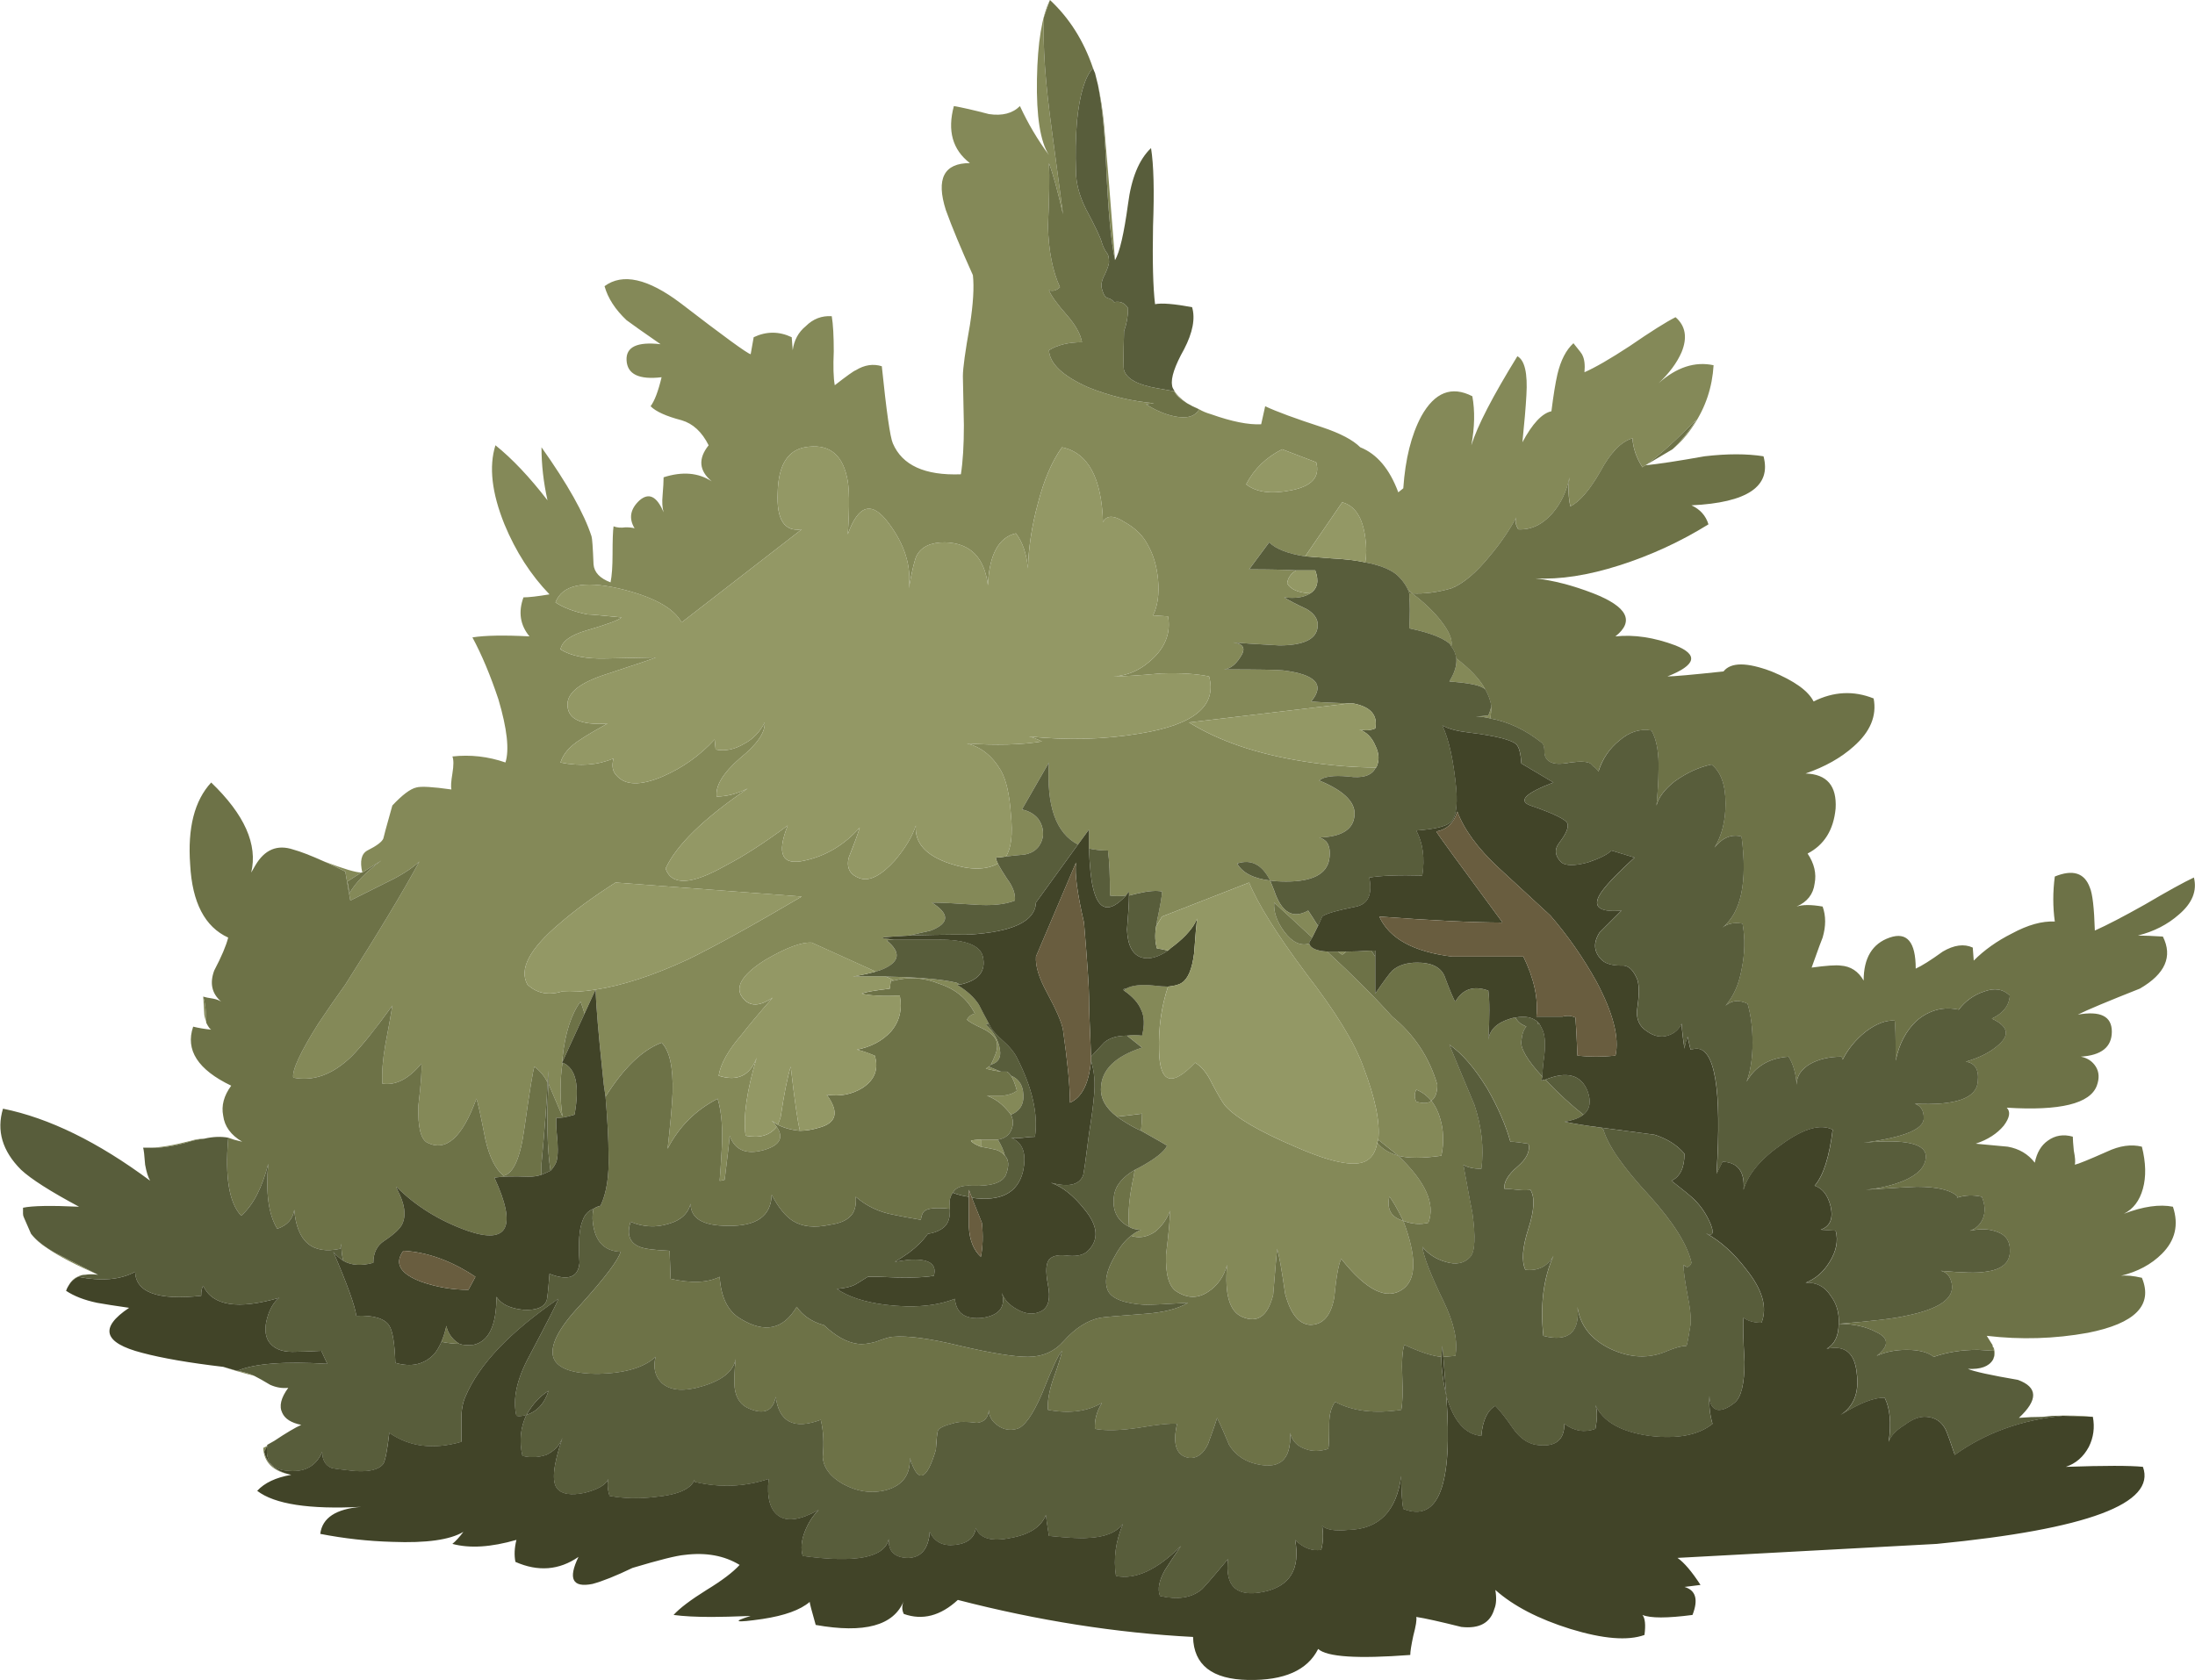 <?xml version="1.0" encoding="UTF-8" standalone="no"?>
<!DOCTYPE svg  PUBLIC '-//W3C//DTD SVG 1.1//EN'  'http://www.w3.org/Graphics/SVG/1.1/DTD/svg11.dtd'>
<svg id="Layer_1" style="enable-background:new 0 0 109.65 83.95" xmlns="http://www.w3.org/2000/svg" xml:space="preserve" height="83.95px" viewBox="0 0 109.65 83.95" width="109.65px" version="1.1" y="0px" x="0px" xmlns:xlink="http://www.w3.org/1999/xlink">
<g clip-rule="evenodd" fill-rule="evenodd">
	<path d="m83.55 22.45c0.434-0.4 0.834-0.9 1.2-1.5-1 1.033-1.85 1.8-2.55 2.3-0.066 0.033-0.117 0.067-0.15 0.1-0.3-0.467-0.467-0.95-0.5-1.45-0.566 0.167-1.1 0.717-1.6 1.65-0.533 0.934-1.033 1.517-1.5 1.75-0.101-0.433-0.117-0.917-0.05-1.45-0.134 0.7-0.417 1.3-0.851 1.8-0.5 0.567-1.066 0.833-1.7 0.8-0.14-0.225-0.173-0.424-0.1-0.6-0.358 0.663-0.792 1.296-1.3 1.9-0.7 0.867-1.351 1.417-1.95 1.65-0.7 0.2-1.35 0.283-1.95 0.25-0.066-0.066-0.133-0.117-0.2-0.15-0.133-0.3-0.333-0.567-0.6-0.8-0.333-0.267-0.85-0.467-1.55-0.6 0.066-0.367 0.066-0.783 0-1.25-0.134-1-0.517-1.583-1.15-1.75l-1.85 2.7c-0.867-0.133-1.467-0.367-1.8-0.7l-1 1.35c1 0 1.783 0.017 2.35 0.05-0.267 0.167-0.417 0.383-0.45 0.65 0.167 0.3 0.55 0.467 1.15 0.5-0.3 0.2-0.733 0.267-1.3 0.2 0.199 0.133 0.583 0.333 1.149 0.6 0.434 0.267 0.601 0.6 0.5 1-0.133 0.533-0.767 0.8-1.899 0.8-1.2-0.067-1.967-0.117-2.301-0.15 0.534 0.066 0.65 0.316 0.351 0.75-0.233 0.367-0.5 0.566-0.8 0.6 1.699 0 2.683 0.017 2.949 0.05 1.634 0.2 2.101 0.717 1.4 1.55 0.3 0.034 0.934 0.067 1.9 0.1l-8 0.95c1.5 0.933 3.416 1.583 5.75 1.95 1.265 0.2 2.465 0.3 3.6 0.3-0.033 0.001-0.05 0.018-0.05 0.05-0.2 0.367-0.65 0.5-1.351 0.4-0.733-0.066-1.216 0-1.449 0.2 1.3 0.533 1.883 1.15 1.75 1.85-0.101 0.633-0.684 0.967-1.75 1 0.133 0.033 0.25 0.1 0.35 0.2 0.167 0.2 0.217 0.5 0.15 0.9-0.134 0.733-0.851 1.1-2.15 1.1-0.3 0-0.566-0.017-0.8-0.05-0.4-0.8-0.95-1.083-1.65-0.85 0.267 0.466 0.816 0.75 1.65 0.85 0.066 0.167 0.133 0.333 0.2 0.5 0.366 1.1 0.933 1.434 1.699 1 0.134 0.2 0.284 0.434 0.45 0.7v0.149l-0.25 0.5-1.897-1.749c-0.034 0.467 0.133 0.95 0.5 1.45 0.399 0.533 0.816 0.733 1.25 0.601 0.066 0.233 0.366 0.366 0.899 0.399 1.267 1.167 2.351 2.25 3.25 3.25 1.101 0.9 1.851 2.033 2.25 3.4 0 0.399-0.1 0.666-0.3 0.8-0.233-0.267-0.483-0.45-0.75-0.55-0.1 0.2-0.1 0.399 0 0.6 0.366 0.101 0.616 0.084 0.75-0.05 0.267 0.333 0.45 0.783 0.55 1.35 0.066 0.5 0.05 0.967-0.05 1.4-0.934 0.134-1.65 0.134-2.15 0l-1-0.8c0.101-0.867-0.149-2.084-0.75-3.65-0.433-1.2-1.383-2.75-2.85-4.649-1.467-1.967-2.417-3.483-2.85-4.551l-4.351 1.7c-0.1 0.167-0.2 0.334-0.3 0.5 0.033-0.1 0.05-0.2 0.05-0.3 0.167-0.767 0.25-1.25 0.25-1.45-0.267-0.066-0.684-0.033-1.25 0.101-0.133 0.033-0.267 0.066-0.399 0.1v-0.2c-0.067 0.066-0.117 0.134-0.15 0.2-0.333 0.033-0.6 0.033-0.8 0 0-1-0.033-1.75-0.101-2.25-0.333 0-0.649-0.033-0.949-0.1v-0.95l-0.55 0.75c-1.1-0.567-1.583-1.934-1.45-4.1l-1.35 2.35c0.333 0.066 0.6 0.216 0.8 0.45 0.2 0.267 0.283 0.567 0.25 0.9-0.1 0.5-0.4 0.8-0.9 0.9-0.4 0.033-0.717 0.066-0.95 0.1 0.267-0.399 0.35-1.1 0.25-2.1-0.067-1-0.233-1.733-0.5-2.2-0.433-0.733-1-1.183-1.7-1.35 1.467 0.1 2.717 0.067 3.75-0.1-0.267-0.133-0.483-0.216-0.65-0.25 1.934 0.2 3.784 0.15 5.55-0.15 2.7-0.433 3.85-1.383 3.45-2.85-0.634-0.133-1.434-0.183-2.4-0.15-1.1 0.1-1.9 0.15-2.4 0.15 0.767-0.033 1.45-0.35 2.051-0.95 0.6-0.6 0.833-1.283 0.699-2.05l-0.75-0.05c0.233-0.467 0.317-1.067 0.25-1.8-0.066-0.667-0.233-1.233-0.5-1.7-0.233-0.467-0.616-0.85-1.149-1.15-0.566-0.367-0.934-0.367-1.101 0-0.066-2.233-0.75-3.483-2.05-3.75-0.5 0.7-0.9 1.633-1.2 2.8-0.3 1.1-0.467 2.184-0.5 3.25-0.067-0.733-0.267-1.316-0.6-1.75-0.867 0.2-1.333 1.067-1.4 2.6-0.167-1.4-0.883-2.117-2.15-2.15-0.7 0-1.167 0.217-1.4 0.65-0.1 0.167-0.233 0.717-0.4 1.65 0.133-1.1-0.2-2.183-1-3.25-0.833-1.133-1.517-0.95-2.05 0.55 0.1-1.434 0.083-2.4-0.05-2.9-0.267-1.167-0.966-1.65-2.1-1.45-0.867 0.167-1.317 0.917-1.35 2.25-0.067 1.367 0.333 1.983 1.2 1.85l-6 4.65c-0.4-0.733-1.45-1.3-3.15-1.7-1.767-0.4-2.816-0.167-3.15 0.7 0.4 0.267 0.933 0.467 1.6 0.6 0.133 0 0.7 0.05 1.7 0.15-0.133 0.133-0.716 0.35-1.75 0.65-0.8 0.233-1.233 0.55-1.3 0.95 0.533 0.333 1.3 0.483 2.3 0.45 1.567-0.033 2.383-0.05 2.45-0.05-0.033 0.033-0.867 0.316-2.5 0.85-1.233 0.4-1.867 0.883-1.9 1.45-0.033 0.767 0.633 1.1 2 1-0.6 0.333-1.05 0.6-1.35 0.8-0.533 0.333-0.867 0.716-1 1.15 0.967 0.2 1.85 0.133 2.65-0.2-0.1 0.367-0.05 0.65 0.15 0.85 0.434 0.5 1.2 0.517 2.3 0.05 1-0.433 1.867-1.05 2.6-1.85l0.05 0.5c0.467 0.1 0.95 0 1.45-0.3 0.433-0.233 0.767-0.583 1-1.05 0.033 0.5-0.383 1.1-1.25 1.8-0.833 0.733-1.217 1.367-1.15 1.9 0.5 0 1.017-0.133 1.55-0.4-2.2 1.5-3.567 2.833-4.1 4 0.3 0.866 1.3 0.816 3-0.15 0.9-0.467 1.933-1.134 3.1-2-0.567 1.434-0.283 2.017 0.85 1.75 1.066-0.233 1.983-0.783 2.75-1.65-0.1 0.333-0.284 0.833-0.55 1.5-0.133 0.534 0.067 0.884 0.6 1.051 0.467 0.133 1.033-0.167 1.7-0.9 0.533-0.634 0.883-1.217 1.05-1.75-0.067 0.866 0.5 1.5 1.7 1.9 1 0.333 1.8 0.333 2.4 0 0.1 0.199 0.25 0.449 0.45 0.75 0.3 0.399 0.434 0.767 0.4 1.1-0.5 0.2-1.184 0.267-2.05 0.2-0.967-0.066-1.667-0.101-2.1-0.101 0.9 0.567 0.883 1.034-0.05 1.4-0.433 0.1-0.8 0.184-1.1 0.25-0.667 0.033-1.117 0.066-1.35 0.1 0.067 0.034 0.267 0.067 0.6 0.101-0.167 0-0.283 0.017-0.35 0.05 0.733 0.6 0.65 1.083-0.25 1.45-0.1 0.033-0.2 0.066-0.3 0.1l-3.2-1.45c-0.5-0.033-1.267 0.25-2.3 0.851-1.067 0.666-1.483 1.25-1.25 1.75 0.333 0.6 0.867 0.649 1.6 0.149-0.7 0.801-1.217 1.417-1.55 1.851-0.667 0.767-1.05 1.45-1.15 2.05 0.934 0.3 1.567 0 1.9-0.9-0.5 1.667-0.683 2.967-0.55 3.9 0.7 0.134 1.217-0.017 1.55-0.45 0.367 0.533 0.167 0.917-0.6 1.15-0.9 0.267-1.483 0.033-1.75-0.7 0 0.134-0.083 0.866-0.25 2.2-0.099 0.03-0.182 0.047-0.249 0.047 0.033-0.4 0.066-0.9 0.1-1.5 0.067-1.066 0-1.934-0.2-2.6-1.1 0.566-1.934 1.399-2.5 2.5 0.133-1.167 0.217-2.101 0.25-2.801 0.033-1.267-0.15-2.1-0.55-2.5-0.966 0.367-1.9 1.267-2.8 2.7-0.067-0.399-0.117-0.8-0.15-1.2-0.2-1.899-0.317-3.283-0.35-4.149 1.333-0.2 2.867-0.7 4.6-1.5 1.367-0.667 3.267-1.717 5.7-3.15l-9.3-0.7c-1.1 0.7-2.033 1.384-2.8 2.051-1.5 1.267-2.034 2.283-1.6 3.05 0.467 0.434 1.033 0.55 1.7 0.35 0.534 0.033 1.1 0 1.7-0.1l-0.55 1.2c-0.067-0.233-0.133-0.434-0.2-0.601-0.467 0.634-0.767 1.566-0.9 2.8v0.2l-0.05 0.05h0.05c-0.133 0.9-0.133 1.801 0 2.7l-0.7-1.649v-0.651l-0.05 0.6c-0.133-0.3-0.35-0.566-0.65-0.8-0.067 0.134-0.233 1.15-0.5 3.05-0.2 1.5-0.55 2.301-1.05 2.4-0.4-0.333-0.7-0.934-0.9-1.8-0.233-1.2-0.383-1.884-0.45-2.05-0.7 1.933-1.517 2.666-2.45 2.199-0.333-0.166-0.483-0.783-0.45-1.85 0.133-1.134 0.184-1.833 0.15-2.1-0.633 0.767-1.283 1.1-1.95 1-0.033-0.534 0.017-1.184 0.15-1.95 0.167-0.867 0.283-1.517 0.35-1.95-0.867 1.2-1.55 2.05-2.05 2.55-0.933 0.9-1.9 1.25-2.9 1.05-0.066-0.366 0.35-1.267 1.25-2.699 0.467-0.7 0.917-1.351 1.35-1.95 1.633-2.566 2.867-4.617 3.7-6.15-0.4 0.367-0.95 0.717-1.65 1.05l-1.8 0.9-0.25-1.45c-0.4-0.2-0.75-0.366-1.05-0.5 0.966 0.367 1.583 0.55 1.85 0.55l-0.7 0.45 0.05 0.2 0.05 0.4c0.3-0.534 0.833-1.084 1.6-1.65l-0.95 0.6c-0.133-0.566-0.05-0.933 0.25-1.1 0.467-0.233 0.733-0.434 0.8-0.6 0-0.033 0.15-0.583 0.45-1.65 0.5-0.533 0.9-0.833 1.2-0.9 0.233-0.067 0.817-0.033 1.75 0.1-0.033-0.133-0.017-0.4 0.05-0.8 0.066-0.4 0.066-0.683 0-0.85 0.9-0.1 1.783 0 2.65 0.3 0.2-0.633 0.083-1.684-0.35-3.15-0.4-1.2-0.833-2.233-1.3-3.1 0.633-0.1 1.583-0.117 2.85-0.05-0.467-0.566-0.567-1.216-0.3-1.95 0.267 0 0.7-0.05 1.3-0.15-0.934-0.967-1.684-2.133-2.25-3.5-0.633-1.567-0.784-2.883-0.45-3.95 0.833 0.667 1.7 1.583 2.6 2.75-0.2-0.9-0.3-1.783-0.3-2.65 1.3 1.833 2.133 3.316 2.5 4.45 0.034 0.1 0.067 0.567 0.1 1.4 0.033 0.4 0.317 0.7 0.85 0.9 0.067-0.333 0.1-0.8 0.1-1.4 0-0.7 0.017-1.167 0.05-1.4 0.167 0.067 0.367 0.083 0.6 0.05 0.2 0 0.35 0.017 0.45 0.05-0.3-0.5-0.217-0.967 0.25-1.4 0.466-0.4 0.867-0.2 1.2 0.6-0.066-0.233-0.083-0.517-0.05-0.85 0.033-0.4 0.05-0.7 0.05-0.9 0.934-0.3 1.733-0.233 2.4 0.2-0.633-0.533-0.683-1.133-0.15-1.8-0.333-0.667-0.783-1.083-1.35-1.25-0.767-0.2-1.283-0.433-1.55-0.7 0.2-0.267 0.383-0.75 0.55-1.45-1.133 0.133-1.716-0.15-1.75-0.85-0.033-0.667 0.534-0.933 1.7-0.8-0.867-0.6-1.433-1-1.7-1.2-0.566-0.533-0.933-1.1-1.1-1.7 0.9-0.667 2.167-0.383 3.8 0.85 2.167 1.667 3.333 2.517 3.5 2.55l0.15-0.85c0.633-0.3 1.267-0.3 1.9 0l0.05 0.65c0.066-0.5 0.283-0.9 0.65-1.2 0.367-0.367 0.8-0.533 1.3-0.5 0.067 0.4 0.1 0.983 0.1 1.75-0.033 0.767-0.017 1.333 0.05 1.7 0.6-0.467 0.95-0.717 1.05-0.75 0.433-0.267 0.867-0.333 1.3-0.2 0.233 2.267 0.417 3.55 0.55 3.85 0.467 1.1 1.6 1.617 3.4 1.55 0.1-0.633 0.15-1.45 0.15-2.45-0.033-1.467-0.05-2.283-0.05-2.45 0-0.4 0.117-1.25 0.35-2.55 0.167-1.067 0.216-1.9 0.15-2.5-0.6-1.333-1.05-2.417-1.35-3.25-0.5-1.567-0.1-2.35 1.2-2.35-0.867-0.667-1.133-1.617-0.8-2.85 0.4 0.067 0.983 0.2 1.75 0.4 0.667 0.1 1.184-0.034 1.55-0.4 0.4 0.867 0.883 1.684 1.45 2.45-0.433-0.667-0.633-1.933-0.6-3.8 0.033-1.833 0.25-3.15 0.65-3.95l-0.3 0.85c-0.066 1.4 0.067 3.3 0.4 5.7 0.367 2.733 0.55 4.117 0.55 4.15-0.267-1.167-0.5-2.017-0.7-2.55 0.033 0.7 0.017 1.75-0.05 3.15 0.033 1.233 0.233 2.25 0.6 3.05-0.167 0.167-0.35 0.217-0.55 0.15 0.1 0.267 0.4 0.683 0.9 1.25 0.434 0.5 0.684 0.95 0.75 1.35-0.667 0-1.216 0.133-1.65 0.4 0.033 0.667 0.684 1.283 1.95 1.85 1.067 0.433 2.167 0.7 3.301 0.8l-0.4 0.05c0.467 0.3 0.934 0.5 1.4 0.6 0.633 0.133 1.05 0.017 1.25-0.35 0.166 0.1 0.366 0.183 0.6 0.25 1.033 0.367 1.866 0.533 2.5 0.5l0.2-0.9c0.566 0.267 1.517 0.617 2.85 1.05 0.9 0.3 1.533 0.633 1.9 1 0.833 0.333 1.467 1.083 1.899 2.25l0.25-0.2c0.101-1.467 0.4-2.667 0.9-3.6 0.667-1.2 1.517-1.533 2.55-1 0.134 0.733 0.117 1.55-0.05 2.45 0.3-0.967 1.066-2.45 2.3-4.45 0.367 0.2 0.517 0.85 0.45 1.95-0.033 0.6-0.1 1.383-0.2 2.35 0.5-0.934 0.983-1.45 1.45-1.55 0.1-0.8 0.2-1.417 0.3-1.85 0.167-0.7 0.434-1.217 0.8-1.55 0.301 0.367 0.45 0.567 0.45 0.6 0.101 0.2 0.134 0.483 0.101 0.85 0.533-0.233 1.283-0.667 2.25-1.3 1.066-0.733 1.833-1.216 2.3-1.45 0.5 0.433 0.6 1.017 0.3 1.75-0.233 0.533-0.616 1.05-1.15 1.55 0.9-0.8 1.817-1.1 2.75-0.9-0.066 1.1-0.399 2.1-1 3-0.301 0.467-0.651 0.867-1.051 1.2zm16.05 44.9c0.067 0.233 0.051 0.434-0.05 0.601 0.066-0.134 0.084-0.283 0.05-0.45v-0.151zm3.45 3.4h-0.55c0.767-0.033 1.45-0.017 2.05 0.05l-1.5-0.05zm-89.7 1.5l-0.15 0.3c0.133 0.601 0.583 0.983 1.35 1.15-0.9-0.167-1.367-0.617-1.4-1.351 0.067-0.033 0.133-0.066 0.2-0.099zm53.5-24.7h0.4c-0.066 0.066-0.134 0.117-0.2 0.15-0.067-0.033-0.133-0.084-0.2-0.15zm-1.1-24.45l-1.7-0.65c-0.8 0.4-1.399 0.983-1.8 1.75 0.5 0.4 1.25 0.5 2.25 0.3 1.033-0.2 1.45-0.667 1.25-1.4zm-7.1-3.6c0.1 0.2 0.316 0.417 0.649 0.65-0.333-0.2-0.55-0.4-0.649-0.6v-0.05zm-3.8-15.25c0.134 0.6 0.233 1.25 0.301 1.95 0.133 1.5 0.316 3.767 0.55 6.8-0.2-0.9-0.351-2.517-0.45-4.85-0.067-1.567-0.201-2.867-0.401-3.9zm-5.45 46.9c-0.066 0-0.117 0.017-0.15 0.05 0.4 0.366 0.633 0.783 0.7 1.25 0.066 0.399-0.083 0.649-0.45 0.75 0.067-0.134 0.133-0.283 0.2-0.45 0.133-0.3 0.15-0.566 0.05-0.8-0.1-0.2-0.317-0.384-0.65-0.55-0.434-0.2-0.7-0.351-0.8-0.45 0.1-0.167 0.233-0.267 0.4-0.3-0.367-0.733-0.967-1.233-1.8-1.5-0.733-0.3-1.483-0.35-2.25-0.15-0.167-0.1-0.3-0.167-0.4-0.2 1.633 0.033 2.8 0.134 3.5 0.3 0.033 0 0.1 0.034 0.2 0.101h-0.15c0.5 0.3 0.867 0.633 1.1 1 0.1 0.199 0.267 0.516 0.5 0.949zm20.7 9.85c-0.333-0.667-0.566-1.066-0.699-1.2-0.134 0.634 0.099 1.033 0.699 1.2zm-1.3-3.9c0.233 0.301 0.584 0.517 1.05 0.65 1.367 1.3 1.867 2.417 1.5 3.35-0.4 0.1-0.817 0.067-1.25-0.1 0.667 1.767 0.667 2.9 0 3.4-0.8 0.6-1.833 0.1-3.1-1.5-0.134 0.267-0.25 0.916-0.35 1.949-0.167 0.9-0.567 1.351-1.2 1.351-0.566-0.033-0.983-0.55-1.25-1.55-0.167-1.167-0.3-1.917-0.4-2.25-0.033 0.3-0.1 1.066-0.2 2.3-0.267 1.066-0.783 1.434-1.55 1.1-0.633-0.267-0.883-1.133-0.75-2.6-0.166 0.6-0.483 1.05-0.95 1.35-0.5 0.334-1.017 0.334-1.55 0-0.399-0.233-0.583-0.85-0.55-1.85 0.134-1.101 0.2-1.834 0.2-2.2-0.167 0.434-0.417 0.783-0.75 1.05-0.4 0.267-0.8 0.334-1.2 0.2 0.167-0.134 0.333-0.233 0.5-0.3-0.233 0-0.434-0.05-0.6-0.15-0.067-0.7 0.017-1.566 0.25-2.6 0-0.066 0.017-0.15 0.05-0.25 0.066-0.033 0.133-0.066 0.2-0.101 0.8-0.433 1.267-0.8 1.399-1.1-0.033-0.033-0.467-0.283-1.3-0.75 0.033-0.333 0.05-0.616 0.05-0.85-0.5 0.066-0.916 0.116-1.25 0.149-0.566-0.434-0.833-0.916-0.8-1.45 0.033-0.899 0.717-1.566 2.05-2-0.333-0.267-0.583-0.466-0.75-0.6 0.233-0.033 0.483-0.033 0.75 0 0.134-0.533 0.117-0.967-0.05-1.3-0.134-0.334-0.417-0.65-0.85-0.95l0.1-0.1c0.3-0.167 0.767-0.217 1.4-0.15 0.267 0.033 0.5 0.05 0.699 0.05-0.333 1-0.483 2.066-0.449 3.2 0.033 1.634 0.633 1.833 1.8 0.6 0.333 0.2 0.616 0.551 0.85 1.051 0.3 0.566 0.517 0.933 0.65 1.1 0.533 0.6 1.7 1.283 3.5 2.05 1.967 0.867 3.2 1.066 3.7 0.601 0.201-0.167 0.334-0.433 0.401-0.8zm1.6-27.45h0.149c0.7 0.533 1.233 1.067 1.601 1.6 0.3 0.433 0.416 0.783 0.35 1.05-0.033-0.066-0.066-0.117-0.1-0.15-0.367-0.3-1.034-0.55-2-0.75 0.033-0.733 0.033-1.25 0-1.55v-0.2zm4.1 5.65c0 0.2-0.017 0.4-0.05 0.6-0.255-0.063-0.496-0.097-0.726-0.1 0.167-0.002 0.375-0.019 0.625-0.05 0.068-0.167 0.118-0.317 0.151-0.45zm-0.3-0.85c-0.033-0.034-0.084-0.067-0.15-0.1-0.233-0.133-0.783-0.233-1.649-0.3 0.267-0.433 0.383-0.816 0.35-1.15 0.699 0.533 1.183 1.05 1.449 1.55zm-35.35 21.75c0.066-0.134 0.117-0.267 0.15-0.4 0.167-1.133 0.333-1.967 0.5-2.5 0.2 1.733 0.35 2.783 0.45 3.15v0.05c-0.4-0.033-0.767-0.134-1.1-0.3zm-28.7-6.4c0.1 0.3 0.15 0.717 0.15 1.25-0.066-0.166-0.1-0.316-0.1-0.45-0.033-0.5-0.05-0.767-0.05-0.8zm0.05 7.1c-0.3 0.034-0.6 0.1-0.9 0.2-0.733 0.2-1.35 0.284-1.85 0.25 0.5 0 1.2-0.116 2.1-0.35 0.2-0.066 0.417-0.1 0.65-0.1zm0.95 11.4l0.7 0.2c0.367 0.066 0.65 0.15 0.85 0.25-0.533-0.134-1.05-0.283-1.55-0.45zm-6.25-4.6c-1.133-0.5-1.967-0.934-2.5-1.3-0.367-0.233-0.65-0.483-0.85-0.75 0.267 0.333 0.667 0.649 1.2 0.949l2.15 1.101zm-0.975 0.075l-0.025 0.025c-0.2 0.101-0.35 0.233-0.45 0.4 0.121-0.212 0.279-0.353 0.475-0.425zm46.075-10.225c-0.233-0.033-0.483-0.083-0.75-0.149 0.033-0.034 0.083-0.067 0.15-0.101 0.167 0.066 0.367 0.15 0.6 0.25zm-0.15 3.4c0.167 0.267 0.283 0.533 0.35 0.8-0.1-0.134-0.25-0.233-0.45-0.3-0.3-0.066-0.55-0.117-0.75-0.15v-0.35h0.6 0.25zm0.65-1.25c-0.067-0.101-0.15-0.2-0.25-0.3-0.267-0.301-0.583-0.517-0.95-0.65h0.8c0.3-0.033 0.533-0.116 0.7-0.25-0.1-0.366-0.2-0.616-0.3-0.75 0.333 0.134 0.533 0.384 0.6 0.75 0.1 0.6-0.1 1-0.6 1.2z" fill="#848958"/>
	<path d="m59.3 20.15c0.167 0.1 0.367 0.2 0.601 0.3-0.2 0.367-0.617 0.483-1.25 0.35-0.467-0.1-0.934-0.3-1.4-0.6l0.4-0.05c-1.134-0.1-2.233-0.367-3.301-0.8-1.266-0.567-1.917-1.184-1.95-1.85 0.434-0.267 0.983-0.4 1.65-0.4-0.066-0.4-0.316-0.85-0.75-1.35-0.5-0.567-0.8-0.983-0.9-1.25 0.2 0.067 0.383 0.017 0.55-0.15-0.367-0.8-0.567-1.817-0.6-3.05 0.066-1.4 0.083-2.45 0.05-3.15 0.2 0.533 0.434 1.383 0.7 2.55 0-0.034-0.184-1.417-0.55-4.15-0.333-2.4-0.466-4.3-0.4-5.7l0.3-0.85c0.966 0.9 1.684 2.033 2.149 3.4-0.399 0.434-0.667 1.317-0.8 2.65-0.066 0.833-0.083 1.667-0.05 2.5 0 0.6 0.167 1.233 0.5 1.9 0.467 0.867 0.733 1.433 0.8 1.7 0.066 0.2 0.15 0.367 0.25 0.5 0.066 0.067 0.101 0.217 0.101 0.45 0 0.1-0.067 0.3-0.2 0.6-0.167 0.3-0.217 0.55-0.15 0.75 0.066 0.267 0.167 0.417 0.3 0.45 0.134 0.033 0.233 0.1 0.301 0.2 0.3-0.067 0.533 0.033 0.699 0.3 0 0.4-0.066 0.783-0.199 1.15-0.034 1.233-0.034 1.883 0 1.95 0.133 0.433 0.683 0.733 1.649 0.9l0.851 0.15c0.099 0.2 0.316 0.4 0.649 0.6zm-41.25 23.45h0.05l0.95-0.6c-0.767 0.566-1.3 1.116-1.6 1.65l-0.05-0.4-0.05-0.2 0.7-0.45zm10.05 9.45v-0.2c0.133-1.233 0.433-2.166 0.9-2.8 0.067 0.167 0.133 0.367 0.2 0.601l-1.1 2.399zm-1.05 5.65c-0.2 0.066-0.417 0.1-0.65 0.1-0.767-0.033-1.333-0.017-1.7 0.05 1.133 2.467 0.683 3.351-1.35 2.65-1.4-0.5-2.583-1.233-3.55-2.2 0 0.033 0.017 0.084 0.05 0.15 0.367 0.7 0.45 1.267 0.25 1.7-0.1 0.233-0.4 0.517-0.9 0.85-0.367 0.233-0.55 0.6-0.55 1.1-0.6 0.167-1.1 0.134-1.5-0.1-0.066-0.233-0.1-0.517-0.1-0.85l-0.05 0.25c-1.4 0.3-2.167-0.351-2.3-1.95-0.067 0.467-0.35 0.783-0.85 0.95-0.434-0.7-0.583-1.784-0.45-3.25-0.3 1.199-0.75 2.066-1.35 2.6-0.6-0.634-0.816-1.917-0.65-3.85v-0.05l0.3 0.101c0.133 0.033 0.267 0.066 0.4 0.1-0.567-0.333-0.883-0.767-0.95-1.3-0.1-0.5 0.033-1 0.4-1.5-1.667-0.8-2.3-1.783-1.9-2.95 0.267 0.066 0.567 0.117 0.9 0.15-0.066-0.033-0.15-0.15-0.25-0.351v-0.05c0-0.533-0.05-0.95-0.15-1.25 0.1 0.033 0.267 0.066 0.5 0.101 0.167 0.033 0.3 0.083 0.4 0.149-0.466-0.399-0.583-0.916-0.35-1.55 0.367-0.7 0.6-1.25 0.7-1.65-1.167-0.533-1.8-1.75-1.9-3.649-0.133-1.833 0.217-3.2 1.05-4.1 1.667 1.6 2.333 3.1 2 4.5l0.2-0.35c0.467-0.8 1.1-1.066 1.9-0.8 0.367 0.1 0.883 0.3 1.55 0.6 0.3 0.134 0.65 0.3 1.05 0.5l0.25 1.449 1.8-0.9c0.7-0.333 1.25-0.683 1.65-1.05-0.833 1.533-2.067 3.584-3.7 6.15-0.433 0.6-0.883 1.25-1.35 1.95-0.9 1.433-1.316 2.333-1.25 2.699 1 0.2 1.967-0.149 2.9-1.05 0.5-0.5 1.184-1.35 2.05-2.55-0.067 0.434-0.184 1.083-0.35 1.95-0.133 0.767-0.183 1.416-0.15 1.95 0.667 0.1 1.316-0.233 1.95-1 0.034 0.267-0.017 0.966-0.15 2.1-0.033 1.066 0.117 1.684 0.45 1.85 0.933 0.467 1.75-0.267 2.45-2.199 0.067 0.166 0.217 0.85 0.45 2.05 0.2 0.866 0.5 1.467 0.9 1.8 0.5-0.1 0.85-0.9 1.05-2.4 0.267-1.899 0.433-2.916 0.5-3.05 0.3 0.233 0.517 0.5 0.65 0.8-0.033 0.9-0.133 2.25-0.3 4.051v0.549zm0.45-0.2c-0.167-1.1-0.2-2.55-0.1-4.35l0.7 1.649c-0.133-0.899-0.133-1.8 0-2.7 0.667 0.267 0.867 1.134 0.6 2.601-0.434 0.133-0.733 0.184-0.9 0.149-0.033 0.134-0.017 0.534 0.05 1.2 0.033 0.566 0 0.934-0.1 1.101-0.067 0.133-0.15 0.25-0.25 0.35zm41.3-1.4l0.05-0.149 1 0.8c0.5 0.134 1.217 0.134 2.15 0 0.1-0.434 0.116-0.9 0.05-1.4-0.1-0.566-0.283-1.017-0.55-1.35-0.134 0.134-0.384 0.15-0.75 0.05-0.1-0.2-0.1-0.399 0-0.6 0.267 0.1 0.517 0.283 0.75 0.55 0.2-0.134 0.3-0.4 0.3-0.8-0.399-1.367-1.149-2.5-2.25-3.4-0.899-1-1.983-2.083-3.25-3.25h0.55c0.067 0.066 0.134 0.117 0.2 0.15 0.066-0.033 0.134-0.084 0.2-0.15 0.333 0 0.75-0.017 1.25-0.05 0.066 0.1 0.134 0.2 0.2 0.3v1.851c0.434-0.634 0.717-1.017 0.85-1.15 0.3-0.267 0.717-0.4 1.25-0.4 0.7 0 1.15 0.217 1.351 0.65 0.3 0.8 0.483 1.233 0.55 1.3 0.366-0.633 0.916-0.816 1.649-0.55 0.067 0.5 0.067 1.316 0 2.45 0.067-0.5 0.434-0.851 1.101-1.05 0.1-0.034 0.184-0.051 0.25-0.051 0.1 0.167 0.217 0.284 0.35 0.351 0.066 0.033 0.134 0.066 0.2 0.1-0.134 0.134-0.217 0.367-0.25 0.7-0.066 0.366 0.283 0.967 1.05 1.8l-0.051 0.198c0.066-0.033 0.134-0.05 0.2-0.05l0.1 0.1c0.566 0.601 1.167 1.15 1.8 1.65-0.199 0.166-0.517 0.283-0.949 0.35 0.466 0.101 1.083 0.2 1.85 0.3 0.033 0.034 0.066 0.067 0.1 0.101 0.233 0.8 1 1.899 2.301 3.3 1.199 1.333 1.899 2.45 2.1 3.35-0.1 0.233-0.233 0.267-0.4 0.101 0 0.3 0.067 0.8 0.2 1.5 0.134 0.633 0.184 1.133 0.15 1.5-0.101 0.633-0.167 0.983-0.2 1.05-0.233 0-0.55 0.083-0.95 0.25-0.899 0.4-1.85 0.366-2.85-0.1-0.967-0.467-1.517-1.167-1.65-2.101 0.066 0.601-0.033 1.033-0.3 1.3-0.3 0.267-0.767 0.317-1.4 0.15-0.166-1.533 0-2.866 0.5-4-0.3 0.533-0.767 0.767-1.399 0.7-0.2-0.434-0.15-1.117 0.149-2.05 0.301-0.934 0.334-1.584 0.101-1.95-0.134 0.033-0.351 0.033-0.65 0s-0.517-0.05-0.649-0.05c-0.034-0.334 0.183-0.7 0.649-1.101 0.467-0.399 0.65-0.783 0.55-1.149-0.433-0.067-0.733-0.101-0.899-0.101-0.233-0.833-0.617-1.717-1.15-2.649-0.633-1.034-1.267-1.767-1.899-2.2 0.3 0.733 0.716 1.733 1.25 3 0.366 1.1 0.483 2.166 0.35 3.2-0.4 0-0.7-0.067-0.9-0.2 0.267 1.467 0.417 2.267 0.45 2.399 0.167 1.2 0.134 1.934-0.1 2.2-0.3 0.334-0.717 0.417-1.25 0.25-0.467-0.133-0.851-0.383-1.15-0.75 0.066 0.5 0.417 1.4 1.05 2.7 0.534 1.1 0.733 2.017 0.601 2.75l-0.606 0.05-0.05-0.55-0.05 0.55c-0.434-0.033-1.05-0.233-1.85-0.6-0.101 0.333-0.134 0.866-0.101 1.6 0.033 0.767 0.017 1.316-0.05 1.65-1.333 0.2-2.434 0.066-3.3-0.4-0.2 0.267-0.3 0.634-0.3 1.101 0 0.733-0.017 1.149-0.051 1.25-0.433 0.133-0.816 0.133-1.149 0-0.4-0.134-0.65-0.4-0.75-0.801 0.066 1.4-0.566 1.9-1.9 1.5-0.5-0.166-0.883-0.466-1.149-0.899-0.233-0.566-0.434-1.017-0.601-1.351-0.066 0.233-0.217 0.667-0.45 1.301-0.233 0.5-0.55 0.733-0.949 0.699-0.634-0.1-0.834-0.666-0.601-1.699-0.333-0.034-0.983 0.033-1.95 0.199-0.899 0.133-1.616 0.15-2.149 0.05-0.033-0.434 0.083-0.867 0.35-1.301-0.733 0.434-1.633 0.551-2.7 0.351-0.033-0.4 0.05-0.9 0.25-1.5 0.267-0.733 0.417-1.217 0.45-1.45-0.167 0.167-0.5 0.884-1 2.15-0.466 1.066-0.883 1.649-1.25 1.75-0.367 0.1-0.7 0.033-1-0.2-0.267-0.2-0.4-0.45-0.4-0.75-0.033 0.399-0.233 0.616-0.6 0.649-0.5-0.066-0.867-0.066-1.1 0-0.534 0.134-0.817 0.267-0.85 0.4-0.033 0.1-0.067 0.417-0.1 0.95-0.467 1.566-0.9 1.7-1.3 0.399 0.033 0.834-0.35 1.367-1.15 1.601-0.733 0.2-1.466 0.1-2.2-0.3-0.633-0.367-0.967-0.817-1-1.351 0.066-0.7 0.033-1.316-0.1-1.85-1.333 0.5-2.083 0.116-2.25-1.15-0.133 0.7-0.567 0.9-1.3 0.601-0.434-0.167-0.684-0.517-0.75-1.051-0.034-0.3-0.017-0.783 0.05-1.449-0.1 0.6-0.633 1.05-1.6 1.35s-1.667 0.25-2.1-0.15c-0.333-0.333-0.433-0.767-0.3-1.3-0.567 0.533-1.517 0.816-2.85 0.851-1.3 0-2.05-0.267-2.25-0.801-0.2-0.6 0.25-1.483 1.35-2.649 1.233-1.367 1.9-2.25 2-2.65-0.867-0.033-1.333-0.583-1.4-1.649 0-0.2 0.017-0.367 0.05-0.5 0.1-0.067 0.217-0.117 0.35-0.15 0.3-0.634 0.433-1.483 0.4-2.55 0-0.733-0.05-1.7-0.15-2.9 0.9-1.434 1.833-2.333 2.8-2.7 0.4 0.4 0.583 1.233 0.55 2.5-0.033 0.7-0.117 1.634-0.25 2.801 0.566-1.101 1.4-1.934 2.5-2.5 0.2 0.666 0.267 1.533 0.2 2.6-0.033 0.6-0.066 1.1-0.1 1.5 0.066 0 0.15-0.017 0.25-0.05 0.167-1.334 0.25-2.066 0.25-2.2 0.267 0.733 0.85 0.967 1.75 0.7 0.767-0.233 0.966-0.617 0.6-1.15-0.066-0.1-0.15-0.2-0.25-0.3 0.1 0.066 0.2 0.134 0.3 0.2 0.333 0.166 0.7 0.267 1.1 0.3 0.3 0 0.617-0.05 0.95-0.15 0.9-0.233 1.033-0.783 0.4-1.649 0.667 0.1 1.267-0.017 1.8-0.351 0.6-0.399 0.8-0.933 0.6-1.6-0.4-0.167-0.7-0.267-0.9-0.3 0.7-0.134 1.267-0.434 1.7-0.9 0.433-0.5 0.583-1.1 0.45-1.8-0.867 0.033-1.5 0-1.9-0.1 0.1-0.067 0.567-0.15 1.4-0.25l0.05-0.402h0.15c0.767-0.2 1.517-0.15 2.25 0.15 0.833 0.267 1.434 0.767 1.8 1.5-0.167 0.033-0.3 0.133-0.4 0.3 0.1 0.1 0.367 0.25 0.8 0.45 0.333 0.166 0.55 0.35 0.65 0.55 0.1 0.233 0.083 0.5-0.05 0.8-0.067 0.167-0.133 0.316-0.2 0.45-0.033 0.033-0.067 0.066-0.1 0.1-0.066 0.033-0.117 0.066-0.15 0.101 0.267 0.066 0.517 0.116 0.75 0.149h0.3c0.067 0.033 0.133 0.101 0.2 0.2 0.1 0.134 0.2 0.384 0.3 0.75-0.167 0.134-0.4 0.217-0.7 0.25h-0.8c0.367 0.134 0.684 0.35 0.95 0.65 0.1 0.1 0.183 0.199 0.25 0.3 0.133 0.267 0.133 0.533 0 0.8-0.1 0.233-0.317 0.384-0.65 0.45h-0.25-0.6c-0.233 0-0.4 0.017-0.5 0.05 0.067 0.1 0.233 0.2 0.5 0.3 0.2 0.033 0.45 0.084 0.75 0.15 0.2 0.066 0.35 0.166 0.45 0.3 0.2 0.2 0.216 0.517 0.05 0.95-0.167 0.399-0.733 0.583-1.7 0.55-0.5-0.033-0.816 0.083-0.95 0.35-0.133 0.167-0.184 0.384-0.15 0.65v0.15c-0.667-0.067-1.083-0.034-1.25 0.1-0.1 0.066-0.167 0.217-0.2 0.45-0.6-0.101-1.05-0.184-1.35-0.25-0.733-0.134-1.367-0.434-1.9-0.9 0.033 0.467-0.067 0.8-0.3 1-0.2 0.2-0.534 0.334-1 0.4-0.767 0.166-1.383 0.1-1.85-0.2-0.367-0.233-0.717-0.667-1.05-1.3-0.033 1.066-0.767 1.583-2.2 1.55-1.233 0-1.85-0.366-1.85-1.1-0.133 0.5-0.5 0.833-1.1 1-0.633 0.199-1.267 0.166-1.9-0.101-0.2 0.634-0.05 1.05 0.45 1.25 0.233 0.101 0.733 0.167 1.5 0.2l0.05 1.4c1.033 0.233 1.85 0.199 2.45-0.101 0.066 1.033 0.417 1.733 1.05 2.101 1.2 0.733 2.133 0.533 2.8-0.601 0.3 0.434 0.733 0.733 1.3 0.9 0.033 0 0.066 0.017 0.1 0.05 0.566 0.533 1.117 0.833 1.65 0.9 0.233 0.033 0.533 0 0.9-0.101 0.433-0.166 0.717-0.25 0.85-0.25 0.733-0.066 1.85 0.084 3.35 0.45 1.566 0.366 2.7 0.55 3.4 0.55 0.733 0 1.333-0.267 1.8-0.8 0.567-0.634 1.167-1.017 1.8-1.15 0.166-0.033 0.916-0.1 2.25-0.199 0.934-0.067 1.649-0.25 2.149-0.551-1.132 0.07-1.849 0.103-2.149 0.103-1.033-0.066-1.65-0.3-1.851-0.7-0.199-0.434-0.083-1.017 0.351-1.75 0.233-0.434 0.5-0.767 0.8-1 0.4 0.134 0.8 0.066 1.2-0.2 0.333-0.267 0.583-0.616 0.75-1.05 0 0.366-0.066 1.1-0.2 2.2-0.033 1 0.15 1.616 0.55 1.85 0.533 0.334 1.05 0.334 1.55 0 0.467-0.3 0.784-0.75 0.95-1.35-0.133 1.467 0.117 2.333 0.75 2.6 0.767 0.334 1.283-0.033 1.55-1.1 0.101-1.233 0.167-2 0.2-2.3 0.101 0.333 0.233 1.083 0.4 2.25 0.267 1 0.684 1.517 1.25 1.55 0.633 0 1.033-0.45 1.2-1.351 0.1-1.033 0.216-1.683 0.35-1.949 1.267 1.6 2.3 2.1 3.1 1.5 0.667-0.5 0.667-1.634 0-3.4 0.434 0.167 0.851 0.2 1.25 0.1 0.367-0.933-0.133-2.05-1.5-3.35-0.466-0.134-0.817-0.35-1.05-0.65zm-3.25-10.25l-0.15 0.25v0.051c-0.434 0.133-0.851-0.067-1.25-0.601-0.367-0.5-0.534-0.983-0.5-1.45l1.9 1.75zm0.25-0.65l0.05 0.05-0.05 0.1v-0.15zm33.8 21.15v0.15l-0.8-0.05c-0.8 0-1.533 0.116-2.2 0.35-0.3-0.233-0.75-0.35-1.35-0.35-0.566 0-1.066 0.1-1.5 0.3 0.634-0.5 0.616-0.9-0.05-1.2-0.5-0.267-1.117-0.399-1.851-0.399 1.667-0.134 2.784-0.267 3.351-0.4 1.666-0.333 2.434-0.866 2.3-1.6-0.066-0.367-0.25-0.584-0.55-0.65 1.1 0.1 1.833 0.116 2.2 0.05 0.866-0.1 1.283-0.467 1.25-1.1 0-0.5-0.267-0.816-0.801-0.95-0.333-0.1-0.733-0.1-1.199 0 0.3-0.1 0.517-0.3 0.649-0.6 0.134-0.334 0.117-0.7-0.05-1.101-0.434-0.1-0.85-0.083-1.25 0.05l0.05-0.05c-0.333-0.333-1.017-0.5-2.05-0.5-0.167 0-1.017 0.05-2.55 0.15 0.7-0.066 1.333-0.217 1.899-0.45 0.7-0.3 1.067-0.684 1.101-1.15 0.066-0.699-0.967-0.949-3.101-0.75 2.034-0.267 3.034-0.683 3-1.25 0-0.366-0.149-0.6-0.449-0.699 2.033 0.1 3.083-0.267 3.149-1.101 0.066-0.6-0.133-0.934-0.6-1 0.7-0.2 1.25-0.483 1.649-0.85 0.567-0.5 0.45-0.934-0.35-1.3 0.566-0.267 0.866-0.65 0.9-1.15-0.334-0.333-0.767-0.4-1.301-0.2-0.5 0.167-0.916 0.467-1.25 0.9-0.767-0.167-1.466 0.017-2.1 0.55-0.533 0.5-0.884 1.167-1.05 2 0-1.2-0.017-1.866-0.05-2-0.434-0.033-0.917 0.15-1.45 0.55-0.5 0.4-0.884 0.867-1.15 1.4l-0.049-0.15c-0.6 0-1.116 0.117-1.55 0.351-0.467 0.267-0.7 0.616-0.7 1.05-0.033-0.566-0.167-1.033-0.4-1.4-0.966 0.066-1.666 0.483-2.1 1.25 0.2-0.533 0.3-1.184 0.3-1.95 0-0.733-0.083-1.383-0.25-1.949-0.434-0.2-0.8-0.167-1.1 0.1 0.399-0.467 0.666-1.066 0.8-1.8 0.167-0.8 0.184-1.566 0.05-2.3-0.434-0.067-0.767 0-1 0.199 0.934-0.767 1.25-2.283 0.95-4.55-0.5-0.133-0.95 0.05-1.35 0.55 0.366-0.6 0.55-1.333 0.55-2.2 0-0.933-0.233-1.583-0.7-1.95-0.634 0.133-1.25 0.417-1.85 0.85-0.5 0.4-0.801 0.8-0.9 1.2 0.066-0.7 0.1-1.267 0.1-1.7 0.034-0.9-0.083-1.583-0.35-2.05-0.566-0.1-1.1 0.067-1.6 0.5-0.5 0.4-0.851 0.917-1.051 1.55-0.066-0.1-0.149-0.183-0.25-0.25-0.066-0.066-0.116-0.117-0.149-0.15-0.167-0.1-0.5-0.117-1-0.05-0.5 0.1-0.851 0.083-1.05-0.05-0.167-0.1-0.25-0.267-0.25-0.5s-0.051-0.383-0.15-0.45c-0.8-0.633-1.65-1.033-2.55-1.2 0.033-0.2 0.05-0.4 0.05-0.6-0.033-0.267-0.134-0.55-0.3-0.85-0.267-0.5-0.75-1.017-1.45-1.55-0.033-0.233-0.116-0.433-0.25-0.6 0.066-0.267-0.05-0.617-0.35-1.05-0.367-0.533-0.9-1.067-1.601-1.6h-0.149c-0.034-0.066-0.051-0.117-0.051-0.15 0.067 0.033 0.134 0.083 0.2 0.15 0.601 0.033 1.25-0.05 1.95-0.25 0.6-0.233 1.25-0.783 1.95-1.65 0.508-0.604 0.941-1.237 1.3-1.9-0.073 0.176-0.04 0.375 0.1 0.6 0.634 0.033 1.2-0.233 1.7-0.8 0.434-0.5 0.717-1.1 0.851-1.8-0.067 0.533-0.051 1.017 0.05 1.45 0.467-0.233 0.967-0.816 1.5-1.75 0.5-0.933 1.033-1.483 1.6-1.65 0.033 0.5 0.2 0.983 0.5 1.45 0.033-0.033 0.084-0.067 0.15-0.1 0.7-0.5 1.55-1.267 2.55-2.3-0.366 0.6-0.767 1.1-1.2 1.5l-1.35 0.8c0.666-0.067 1.649-0.217 2.95-0.45 1.133-0.133 2.116-0.133 2.949 0 0.4 1.5-0.8 2.317-3.6 2.45 0.434 0.2 0.717 0.517 0.85 0.95-1.399 0.867-2.883 1.55-4.449 2.05-1.567 0.5-2.967 0.717-4.2 0.65 0.899 0.1 1.866 0.35 2.899 0.75 1.7 0.667 2.067 1.383 1.101 2.15 0.934-0.1 1.934 0.05 3 0.45 1.166 0.467 1.033 0.983-0.4 1.55 0.3 0 1.233-0.083 2.8-0.25 0.367-0.466 1.167-0.466 2.4 0 1.134 0.467 1.833 0.967 2.1 1.5 1-0.5 2-0.55 3-0.15 0.167 0.867-0.166 1.667-1 2.4-0.633 0.567-1.433 1.017-2.399 1.35 1.066 0.033 1.566 0.617 1.5 1.75-0.101 1.067-0.566 1.817-1.4 2.25 0.334 0.5 0.45 1 0.351 1.5-0.067 0.533-0.367 0.916-0.9 1.149 0.3-0.1 0.733-0.1 1.3 0 0.167 0.467 0.167 0.983 0 1.55-0.033 0.067-0.217 0.567-0.55 1.5 0.733-0.1 1.217-0.133 1.45-0.1 0.5 0.033 0.883 0.283 1.149 0.75 0-1.134 0.434-1.85 1.301-2.15 0.866-0.3 1.3 0.217 1.3 1.551 0.3-0.134 0.75-0.417 1.35-0.851 0.566-0.333 1.066-0.399 1.5-0.2l0.048 0.65c0.534-0.533 1.167-0.983 1.9-1.35 0.8-0.434 1.517-0.634 2.15-0.601-0.101-0.733-0.101-1.483 0-2.25 0.899-0.366 1.483-0.184 1.75 0.55 0.133 0.301 0.216 1.017 0.25 2.15 0.6-0.267 1.433-0.7 2.5-1.3 1.133-0.667 1.949-1.117 2.449-1.351 0.167 0.667-0.083 1.284-0.75 1.851-0.566 0.5-1.25 0.85-2.05 1.05 0.3 0 0.717 0.017 1.25 0.05 0.5 1 0.117 1.867-1.149 2.601-1.601 0.633-2.634 1.066-3.101 1.3 1.134-0.2 1.7 0.083 1.7 0.85s-0.517 1.184-1.55 1.25c0.333 0.066 0.583 0.233 0.75 0.5 0.166 0.267 0.184 0.584 0.05 0.95-0.333 0.9-1.833 1.267-4.5 1.1 0.2 0.2 0.15 0.5-0.15 0.9-0.333 0.4-0.8 0.7-1.399 0.9 0.399 0.033 0.934 0.083 1.6 0.149 0.566 0.101 1.017 0.367 1.351 0.8 0.1-0.5 0.316-0.866 0.649-1.1 0.367-0.267 0.783-0.333 1.25-0.2 0 0.134 0.017 0.367 0.05 0.7 0.067 0.333 0.084 0.566 0.051 0.7 0.166-0.033 0.699-0.25 1.6-0.65 0.634-0.3 1.217-0.383 1.75-0.25 0.2 0.8 0.217 1.5 0.05 2.101-0.166 0.6-0.483 1.017-0.95 1.25 0.967-0.367 1.784-0.483 2.45-0.351 0.3 0.9 0.117 1.684-0.55 2.351-0.533 0.533-1.217 0.899-2.05 1.1 0.267-0.033 0.616 0 1.05 0.1 0.566 1.367-0.333 2.284-2.7 2.75-1.666 0.301-3.35 0.351-5.05 0.15l0.25 0.4c0.033 0.033 0.05 0.083 0.05 0.149l0.05 0.051zm-29.5-6.35c-0.6-0.167-0.833-0.566-0.699-1.2 0.132 0.134 0.366 0.533 0.699 1.2zm-13.1-4.5c-0.233-0.1-0.483-0.233-0.75-0.4-0.167-0.1-0.316-0.199-0.45-0.3 0.334-0.033 0.75-0.083 1.25-0.149 0 0.233-0.017 0.516-0.05 0.849zm-0.3 1.95c-0.033 0.1-0.05 0.184-0.05 0.25-0.233 1.033-0.317 1.899-0.25 2.6-0.2-0.1-0.367-0.233-0.5-0.399-0.233-0.301-0.317-0.684-0.25-1.15 0.067-0.501 0.416-0.935 1.05-1.301zm-33.75 8.7c-0.267 0-0.567-0.034-0.9-0.101 0.1-0.233 0.184-0.5 0.25-0.8 0.034 0.2 0.117 0.384 0.25 0.55 0.1 0.135 0.233 0.251 0.4 0.351zm53.9-16.05c0 0.032 0.017 0.05 0.051 0.051h-0.101l0.05-0.051z" fill="#6D7247"/>
	<path d="m27.4 54.15c-0.1 1.8-0.066 3.25 0.1 4.35-0.133 0.066-0.283 0.134-0.45 0.2v-0.55c0.167-1.801 0.267-3.15 0.3-4.051l0.05-0.6v0.651zm20.55-4.95c-0.1-0.066-0.167-0.101-0.2-0.101-0.7-0.166-1.867-0.267-3.5-0.3h-1.65c0.4-0.066 0.783-0.149 1.15-0.25 0.1-0.033 0.2-0.066 0.3-0.1 0.9-0.367 0.983-0.851 0.25-1.45 0.067-0.033 0.184-0.05 0.35-0.05h2.25c1.333 0 2.067 0.283 2.2 0.85 0.167 0.734-0.217 1.201-1.15 1.401zm-2.55-2.45c0.3-0.066 0.667-0.15 1.1-0.25 0.933-0.366 0.95-0.833 0.05-1.4 0.434 0 1.133 0.034 2.1 0.101 0.867 0.066 1.55 0 2.05-0.2 0.033-0.333-0.1-0.7-0.4-1.1-0.2-0.301-0.35-0.551-0.45-0.75-0.067-0.134-0.1-0.233-0.1-0.301 0.133 0 0.3-0.017 0.5-0.05 0.233-0.033 0.55-0.066 0.95-0.1 0.5-0.101 0.8-0.4 0.9-0.9 0.033-0.333-0.05-0.633-0.25-0.9-0.2-0.233-0.467-0.383-0.8-0.45l1.35-2.35c-0.133 2.167 0.35 3.533 1.45 4.1l-2.1 2.899c-0.033 0.934-1.15 1.467-3.35 1.601-1.267 0-2.267 0.017-3 0.05zm10.75 2.75l-0.05-0.05c0.034-0.033 0.084-0.05 0.15-0.05-0.033 0.034-0.066 0.067-0.1 0.1zm0.1-4.75c-0.833 0.9-1.384 0.767-1.65-0.4-0.1-0.4-0.166-1.05-0.2-1.95 0.3 0.066 0.616 0.1 0.949 0.1 0.067 0.5 0.101 1.25 0.101 2.25 0.2 0.033 0.467 0.033 0.8 0zm1.5 1.55c-0.066 0.434-0.05 0.8 0.05 1.101 0.101 0 0.283 0.033 0.55 0.1-0.5 0.333-0.933 0.45-1.3 0.35-0.467-0.133-0.717-0.6-0.75-1.399 0.066-0.8 0.101-1.367 0.101-1.7 0.133-0.033 0.267-0.066 0.399-0.1 0.566-0.134 0.983-0.167 1.25-0.101 0 0.2-0.083 0.684-0.25 1.45 0 0.099-0.017 0.199-0.05 0.299zm8.1-0.05l-0.05-0.05c-0.166-0.267-0.316-0.5-0.45-0.7-0.767 0.434-1.333 0.1-1.699-1-0.067-0.167-0.134-0.333-0.2-0.5-0.834-0.1-1.384-0.384-1.65-0.85 0.7-0.233 1.25 0.05 1.65 0.85 0.233 0.033 0.5 0.05 0.8 0.05 1.3 0 2.017-0.366 2.15-1.1 0.066-0.4 0.017-0.7-0.15-0.9-0.1-0.1-0.217-0.167-0.35-0.2 1.066-0.033 1.649-0.367 1.75-1 0.133-0.7-0.45-1.317-1.75-1.85 0.233-0.2 0.716-0.267 1.449-0.2 0.7 0.1 1.15-0.033 1.351-0.4 0-0.032 0.017-0.049 0.05-0.05 0.167-0.333 0.15-0.7-0.05-1.1-0.167-0.4-0.434-0.667-0.8-0.8 0.3 0.066 0.566 0.05 0.8-0.05 0.133-0.667-0.233-1.083-1.101-1.25h-0.199c-0.967-0.033-1.601-0.066-1.9-0.1 0.7-0.833 0.233-1.35-1.4-1.55-0.267-0.033-1.25-0.05-2.949-0.05 0.3-0.034 0.566-0.233 0.8-0.6 0.3-0.434 0.184-0.684-0.351-0.75 0.334 0.033 1.101 0.083 2.301 0.15 1.133 0 1.767-0.267 1.899-0.8 0.101-0.4-0.066-0.733-0.5-1-0.566-0.267-0.95-0.467-1.149-0.6 0.566 0.066 1 0 1.3-0.2 0.366-0.233 0.45-0.617 0.25-1.15h-0.95c-0.566-0.033-1.35-0.05-2.35-0.05l1-1.35c0.333 0.333 0.933 0.566 1.8 0.7 0.399 0.034 0.833 0.067 1.3 0.1 0.667 0.033 1.233 0.1 1.7 0.2 0.7 0.133 1.217 0.333 1.55 0.6 0.267 0.233 0.467 0.5 0.6 0.8 0 0.033 0.017 0.083 0.051 0.15v0.2c0.033 0.3 0.033 0.816 0 1.55 0.966 0.2 1.633 0.45 2 0.75 0.033 0.033 0.066 0.083 0.1 0.15 0.134 0.167 0.217 0.367 0.25 0.6 0.033 0.333-0.083 0.717-0.35 1.15 0.866 0.067 1.416 0.167 1.649 0.3 0.066 0.033 0.117 0.066 0.15 0.1 0.166 0.3 0.267 0.583 0.3 0.85-0.033 0.133-0.083 0.284-0.15 0.45-0.25 0.031-0.458 0.048-0.625 0.05 0.229 0.003 0.471 0.037 0.726 0.1 0.899 0.167 1.75 0.567 2.55 1.2 0.1 0.066 0.15 0.217 0.15 0.45s0.083 0.4 0.25 0.5c0.199 0.133 0.55 0.15 1.05 0.05 0.5-0.067 0.833-0.05 1 0.05 0.033 0.033 0.083 0.083 0.149 0.15 0.101 0.067 0.184 0.15 0.25 0.25 0.198-0.633 0.548-1.15 1.048-1.55 0.5-0.433 1.033-0.6 1.6-0.5 0.267 0.467 0.384 1.15 0.35 2.05 0 0.434-0.033 1-0.1 1.7 0.1-0.4 0.4-0.8 0.9-1.2 0.6-0.433 1.216-0.716 1.85-0.85 0.467 0.367 0.7 1.017 0.7 1.95 0 0.867-0.184 1.6-0.55 2.2 0.399-0.5 0.85-0.683 1.35-0.55 0.3 2.267-0.017 3.783-0.95 4.55 0.233-0.199 0.566-0.267 1-0.199 0.134 0.733 0.117 1.5-0.05 2.3-0.134 0.733-0.4 1.333-0.8 1.8 0.3-0.267 0.666-0.3 1.1-0.1 0.167 0.566 0.25 1.216 0.25 1.949 0 0.767-0.1 1.417-0.3 1.95 0.434-0.767 1.134-1.184 2.1-1.25 0.233 0.367 0.367 0.834 0.4 1.4 0-0.434 0.233-0.783 0.7-1.05 0.434-0.233 0.95-0.35 1.55-0.35l0.05 0.15c0.267-0.533 0.65-1 1.15-1.4 0.533-0.399 1.017-0.583 1.45-0.55 0.033 0.134 0.05 0.8 0.05 2 0.166-0.833 0.517-1.5 1.05-2 0.634-0.533 1.333-0.717 2.1-0.55 0.334-0.434 0.75-0.733 1.25-0.9 0.534-0.2 0.967-0.133 1.301 0.2-0.034 0.5-0.334 0.884-0.9 1.15 0.8 0.366 0.917 0.8 0.35 1.3-0.4 0.366-0.95 0.65-1.65 0.85 0.467 0.066 0.666 0.4 0.6 1-0.066 0.834-1.116 1.2-3.149 1.101 0.3 0.1 0.449 0.333 0.449 0.699 0.034 0.567-0.966 0.983-3 1.25 2.134-0.199 3.167 0.051 3.101 0.75-0.034 0.466-0.401 0.85-1.101 1.15-0.566 0.233-1.199 0.384-1.899 0.45 1.533-0.101 2.383-0.15 2.55-0.15 1.033 0 1.717 0.167 2.05 0.5l-0.05 0.05c0.4-0.133 0.816-0.149 1.25-0.05 0.167 0.4 0.184 0.767 0.05 1.101-0.133 0.3-0.35 0.5-0.649 0.6 0.466-0.1 0.866-0.1 1.199 0 0.534 0.134 0.801 0.45 0.801 0.95 0.033 0.633-0.384 1-1.25 1.1-0.367 0.066-1.101 0.05-2.2-0.05 0.3 0.066 0.483 0.283 0.55 0.65 0.134 0.733-0.634 1.267-2.3 1.6-0.566 0.134-1.684 0.267-3.351 0.4 0.733 0 1.351 0.133 1.851 0.399 0.666 0.3 0.684 0.7 0.05 1.2 0.434-0.2 0.934-0.3 1.5-0.3 0.6 0 1.05 0.116 1.35 0.35 0.667-0.233 1.4-0.35 2.2-0.35l0.8 0.05c0.034 0.167 0.017 0.316-0.05 0.45-0.2 0.333-0.616 0.483-1.25 0.45 0.3 0.133 1.134 0.316 2.5 0.55 1 0.366 1.017 1 0.05 1.899 0.4-0.033 0.801-0.05 1.2-0.05l0.45-0.05h0.55c-2.066 0.2-3.866 0.85-5.399 1.95-0.2-0.601-0.351-1.017-0.45-1.25-0.2-0.4-0.517-0.617-0.95-0.65-0.333-0.033-0.7 0.101-1.1 0.4-0.434 0.267-0.7 0.55-0.801 0.85 0.134-0.934 0.067-1.666-0.199-2.2-0.5-0.033-1.233 0.25-2.2 0.851 0.666-0.434 0.934-1.134 0.8-2.101-0.1-1-0.6-1.399-1.5-1.199 0.4-0.233 0.6-0.65 0.6-1.25 0.034-0.534-0.1-1-0.399-1.4-0.3-0.467-0.717-0.684-1.25-0.65 0.5-0.199 0.899-0.55 1.2-1.05 0.333-0.533 0.433-1.05 0.3-1.55l-0.75-0.05c0.467-0.167 0.633-0.55 0.5-1.15-0.134-0.566-0.4-0.916-0.8-1.05 0.433-0.5 0.733-1.434 0.899-2.8-0.6-0.3-1.434-0.066-2.5 0.7-1.066 0.733-1.717 1.5-1.95 2.3 0.067-0.9-0.283-1.367-1.05-1.4l-0.3 0.601c0.267-4.233-0.083-6.317-1.05-6.25l-0.25 0.05-0.151-0.651c-0.066 0.167-0.116 0.367-0.149 0.601-0.067-0.4-0.117-0.817-0.15-1.25-0.134 0.3-0.366 0.5-0.7 0.6-0.333 0.1-0.666 0.033-1-0.2-0.434-0.267-0.6-0.684-0.5-1.25 0.101-0.7 0.084-1.184-0.05-1.45-0.2-0.433-0.45-0.633-0.75-0.6-0.434 0-0.75-0.083-0.95-0.25-0.434-0.4-0.483-0.866-0.149-1.4l1.1-1.1c-1.2 0.1-1.517-0.233-0.95-1 0.3-0.4 0.834-0.95 1.601-1.65l-1.153-0.351c-0.2 0.2-0.6 0.4-1.2 0.6-0.633 0.167-1.066 0.167-1.3 0-0.333-0.333-0.366-0.666-0.1-1 0.333-0.433 0.466-0.75 0.399-0.95-0.066-0.2-0.684-0.5-1.85-0.9-0.634-0.233-0.25-0.617 1.149-1.15l-1.598-0.95c-0.033-0.5-0.116-0.816-0.25-0.95-0.233-0.233-1.033-0.434-2.4-0.6-0.566-0.067-1-0.184-1.3-0.35 0.334 0.7 0.566 1.767 0.7 3.2 0.066 0.867-0.033 1.417-0.3 1.65-0.233 0.2-0.8 0.333-1.7 0.4 0.333 0.634 0.434 1.384 0.3 2.25-1.166-0.033-2.05 0-2.649 0.1 0.166 0.834-0.051 1.317-0.65 1.45-1 0.2-1.566 0.367-1.7 0.5l-0.201 0.45zm6.15 21.55c0 0.566 0.083 1.217 0.25 1.95l-0.15-1.95 0.601-0.05c0.133-0.733-0.066-1.65-0.601-2.75-0.633-1.3-0.983-2.2-1.05-2.7 0.3 0.367 0.684 0.617 1.15 0.75 0.533 0.167 0.95 0.084 1.25-0.25 0.233-0.267 0.267-1 0.1-2.2-0.033-0.133-0.184-0.933-0.45-2.399 0.2 0.133 0.5 0.2 0.9 0.2 0.134-1.034 0.017-2.101-0.35-3.2-0.534-1.267-0.95-2.267-1.25-3 0.633 0.434 1.267 1.166 1.899 2.2 0.533 0.933 0.917 1.816 1.15 2.649 0.166 0 0.467 0.033 0.899 0.101 0.101 0.366-0.083 0.75-0.55 1.149-0.467 0.4-0.684 0.767-0.649 1.101 0.133 0 0.35 0.017 0.649 0.05s0.517 0.033 0.65 0c0.233 0.366 0.2 1.017-0.101 1.95-0.3 0.933-0.35 1.616-0.149 2.05 0.633 0.066 1.1-0.167 1.399-0.7-0.5 1.134-0.666 2.467-0.5 4 0.634 0.167 1.101 0.116 1.4-0.15 0.267-0.267 0.366-0.699 0.3-1.3 0.134 0.934 0.684 1.634 1.65 2.101 1 0.466 1.95 0.5 2.85 0.1 0.4-0.167 0.717-0.25 0.95-0.25 0.033-0.066 0.1-0.417 0.2-1.05 0.033-0.367-0.017-0.867-0.15-1.5-0.133-0.7-0.2-1.2-0.2-1.5 0.167 0.166 0.301 0.133 0.4-0.101-0.2-0.899-0.9-2.017-2.1-3.35-1.301-1.4-2.067-2.5-2.301-3.3-0.033-0.033-0.066-0.066-0.1-0.101 0.733 0.101 1.616 0.217 2.65 0.351 0.633 0.2 1.133 0.517 1.5 0.95 0 0.699-0.217 1.149-0.65 1.35 0.6 0.467 0.983 0.783 1.15 0.95 0.333 0.333 0.6 0.733 0.8 1.2 0.195 0.489 0.12 0.647-0.226 0.475 0.724 0.392 1.398 1 2.025 1.825 0.8 1 1.05 1.883 0.75 2.649-0.366 0-0.667-0.083-0.9-0.25-0.033 0.301-0.017 1.034 0.051 2.2 0 1.101-0.167 1.783-0.5 2.05-0.334 0.267-0.617 0.384-0.851 0.351-0.267-0.066-0.399-0.3-0.399-0.7-0.034 0.467 0.017 0.934 0.149 1.4-0.7 0.566-1.75 0.767-3.149 0.6-1.434-0.2-2.334-0.717-2.7-1.55 0.1 0.267 0.1 0.666 0 1.2-0.533 0.199-1.05 0.116-1.55-0.25 0 0.833-0.467 1.183-1.4 1.05-0.434-0.066-0.816-0.334-1.15-0.8-0.366-0.534-0.666-0.917-0.899-1.15-0.4 0.233-0.634 0.733-0.7 1.5-0.8-0.066-1.384-0.733-1.75-2 0.333 4.467-0.384 6.35-2.15 5.65-0.066-0.367-0.1-0.917-0.1-1.65-0.233 1.767-1.116 2.667-2.65 2.7-0.633 0.066-1.066 0-1.3-0.2 0.066 0.434 0.05 0.833-0.05 1.2-0.467 0.066-0.9-0.101-1.3-0.5 0.267 1.467-0.267 2.333-1.601 2.6-1.333 0.267-1.916-0.283-1.75-1.649-0.833 1-1.283 1.517-1.35 1.55-0.5 0.399-1.184 0.5-2.05 0.3-0.134-0.333-0.05-0.767 0.25-1.3 0.166-0.267 0.434-0.667 0.8-1.2-1.2 1.2-2.283 1.7-3.25 1.5-0.134-0.866-0.017-1.733 0.35-2.6-0.333 0.433-0.916 0.666-1.75 0.699-0.333 0.034-0.983 0-1.95-0.1-0.1-0.634-0.15-0.983-0.15-1.05-0.233 0.6-0.817 0.983-1.75 1.149-0.967 0.2-1.55 0.034-1.75-0.5-0.067 0.5-0.417 0.784-1.05 0.851-0.6 0.066-1.017-0.15-1.25-0.65-0.067 0.834-0.417 1.267-1.05 1.3-0.7 0-1.033-0.316-1-0.949-0.2 0.933-1.633 1.216-4.3 0.85-0.1-0.366-0.067-0.767 0.1-1.2 0.167-0.434 0.4-0.8 0.7-1.1-0.9 0.5-1.566 0.6-2 0.3-0.433-0.3-0.6-0.917-0.5-1.85-1.2 0.399-2.433 0.449-3.7 0.149v-0.1c-0.2 0.467-0.85 0.75-1.95 0.85-0.8 0.101-1.567 0.084-2.3-0.05-0.1-0.333-0.117-0.616-0.05-0.85-0.133 0.3-0.533 0.533-1.2 0.699-0.667 0.134-1.117 0.067-1.35-0.199-0.3-0.334-0.217-1.184 0.25-2.551-0.133 0.367-0.4 0.65-0.8 0.851-0.4 0.133-0.8 0.149-1.2 0.05-0.167-0.733-0.1-1.417 0.2-2.05-0.2 0.066-0.367 0.083-0.5 0.05-0.2-0.833 0.017-1.833 0.65-3 0.9-1.7 1.383-2.65 1.45-2.85-2.433 1.666-3.983 3.3-4.65 4.899-0.133 0.3-0.2 0.667-0.2 1.101v1.149c-1.4 0.4-2.6 0.25-3.6-0.45-0.1 0.867-0.2 1.384-0.3 1.551-0.233 0.3-0.733 0.416-1.5 0.35-0.633-0.066-1-0.116-1.1-0.15-0.3-0.133-0.45-0.399-0.45-0.8-0.3 0.7-0.85 1.017-1.65 0.95-0.833-0.033-1.2-0.45-1.1-1.25v-0.051l0.354-0.2c0.6-0.4 1.05-0.667 1.35-0.8-0.5-0.101-0.816-0.3-0.95-0.601-0.167-0.333-0.067-0.75 0.3-1.25-0.3 0.034-0.6-0.017-0.9-0.149-0.333-0.2-0.6-0.351-0.8-0.45-0.2-0.1-0.483-0.184-0.85-0.25 0.867-0.366 2.367-0.483 4.5-0.35l-0.3-0.65c-0.633 0.033-1.117 0.05-1.45 0.05-0.567 0-0.967-0.184-1.2-0.55-0.167-0.3-0.183-0.684-0.05-1.15s0.333-0.8 0.6-1c-2.067 0.601-3.333 0.4-3.8-0.6-0.066 0.1-0.1 0.267-0.1 0.5-2.167 0.233-3.267-0.167-3.3-1.2-0.733 0.4-1.683 0.483-2.85 0.25l0.025-0.024c0.029-0.017 0.054-0.026 0.075-0.026 0.067-0.033 0.15-0.05 0.25-0.05 0.2-0.033 0.417-0.033 0.65 0l-2.15-1.1c-0.533-0.3-0.933-0.616-1.2-0.949l-0.35-0.801c-0.034-0.066-0.05-0.133-0.05-0.199v-0.301c0.467-0.1 1.4-0.116 2.8-0.05-1.434-0.767-2.4-1.383-2.9-1.85-0.933-0.934-1.233-1.95-0.9-3.05 2.3 0.466 4.75 1.666 7.35 3.6-0.1-0.167-0.183-0.434-0.25-0.8-0.033-0.467-0.067-0.75-0.1-0.851h0.1 0.2c0.5 0.034 1.117-0.05 1.85-0.25 0.3-0.1 0.6-0.166 0.9-0.199 0.433-0.101 0.833-0.117 1.2-0.051v0.051c-0.167 1.933 0.05 3.216 0.65 3.85 0.6-0.533 1.05-1.4 1.35-2.6-0.133 1.466 0.017 2.55 0.45 3.25 0.5-0.167 0.783-0.483 0.85-0.95 0.133 1.6 0.9 2.25 2.3 1.95l0.05-0.25c0 0.333 0.034 0.616 0.1 0.85-0.2-0.134-0.367-0.283-0.5-0.45 0.7 1.634 1.083 2.7 1.15 3.2 0.867-0.033 1.417 0.134 1.65 0.5 0.167 0.267 0.267 0.884 0.3 1.85 0.8 0.233 1.45 0.084 1.95-0.449 0.133-0.167 0.25-0.367 0.35-0.601 0.333 0.066 0.633 0.101 0.9 0.101 0.167 0.066 0.4 0.083 0.7 0.05 0.767-0.167 1.15-0.967 1.15-2.4 0.233 0.367 0.684 0.584 1.35 0.65 0.633 0.033 1.017-0.117 1.15-0.45 0.034-0.033 0.083-0.483 0.15-1.35 0.933 0.366 1.433 0.183 1.5-0.551-0.067-1-0.017-1.699 0.15-2.1 0.1-0.3 0.283-0.5 0.55-0.6-0.033 0.133-0.05 0.3-0.05 0.5 0.066 1.066 0.533 1.616 1.4 1.649-0.1 0.4-0.767 1.283-2 2.65-1.1 1.166-1.55 2.05-1.35 2.649 0.2 0.534 0.95 0.801 2.25 0.801 1.333-0.034 2.283-0.317 2.85-0.851-0.133 0.533-0.033 0.967 0.3 1.3 0.434 0.4 1.133 0.45 2.1 0.15s1.5-0.75 1.6-1.35c-0.067 0.666-0.083 1.149-0.05 1.449 0.066 0.534 0.316 0.884 0.75 1.051 0.733 0.3 1.167 0.1 1.3-0.601 0.167 1.267 0.917 1.65 2.25 1.15 0.133 0.533 0.167 1.149 0.1 1.85 0.033 0.533 0.367 0.983 1 1.351 0.733 0.399 1.467 0.5 2.2 0.3 0.8-0.233 1.184-0.767 1.15-1.601 0.4 1.301 0.833 1.167 1.3-0.399 0.033-0.533 0.067-0.851 0.1-0.95 0.033-0.134 0.316-0.267 0.85-0.4 0.233-0.066 0.6-0.066 1.1 0 0.367-0.033 0.567-0.25 0.6-0.649 0 0.3 0.133 0.55 0.4 0.75 0.3 0.233 0.633 0.3 1 0.2 0.367-0.101 0.784-0.684 1.25-1.75 0.5-1.267 0.833-1.983 1-2.15-0.033 0.233-0.183 0.717-0.45 1.45-0.2 0.6-0.283 1.1-0.25 1.5 1.066 0.2 1.966 0.083 2.7-0.351-0.267 0.434-0.383 0.867-0.35 1.301 0.533 0.1 1.25 0.083 2.149-0.051 0.967-0.166 1.617-0.233 1.95-0.199-0.233 1.033-0.033 1.6 0.601 1.699 0.399 0.034 0.716-0.199 0.949-0.699 0.233-0.634 0.384-1.067 0.45-1.301 0.167 0.334 0.367 0.784 0.601 1.351 0.267 0.434 0.649 0.733 1.149 0.899 1.334 0.4 1.967-0.1 1.9-1.5 0.1 0.4 0.35 0.667 0.75 0.801 0.333 0.133 0.717 0.133 1.149 0 0.034-0.101 0.051-0.517 0.051-1.25 0-0.467 0.1-0.834 0.3-1.101 0.866 0.467 1.967 0.601 3.3 0.4 0.066-0.334 0.083-0.884 0.05-1.65-0.033-0.733 0-1.267 0.101-1.6 0.8 0.368 1.416 0.569 1.85 0.602zm7.1-12.1c-0.633-0.5-1.233-1.05-1.8-1.65l-0.1-0.1c1.066-0.434 1.767-0.25 2.1 0.55 0.2 0.533 0.134 0.934-0.2 1.2zm-3.4-4.85c0.5-0.1 0.883-0.017 1.149 0.25l-0.049 0.05h0.101c0.033 0.066 0.066 0.133 0.1 0.199 0.167 0.267 0.217 0.717 0.15 1.351-0.067 0.5-0.101 0.866-0.101 1.1-0.767-0.833-1.116-1.434-1.05-1.8 0.033-0.333 0.116-0.566 0.25-0.7-0.066-0.033-0.134-0.066-0.2-0.1-0.133-0.066-0.25-0.183-0.35-0.35zm-7.2-3.35h0.2v0.3c-0.066-0.1-0.134-0.2-0.2-0.3zm-13.9-44.1c0.034 0.1 0.067 0.184 0.101 0.25l0.149 0.6c0.2 1.033 0.334 2.333 0.4 3.9 0.1 2.333 0.25 3.95 0.45 4.85 0.233-0.4 0.45-1.333 0.649-2.8 0.167-1.3 0.551-2.233 1.15-2.8 0.134 0.833 0.167 2.133 0.1 3.9-0.033 1.767 0 3.067 0.101 3.9 0.333-0.067 0.95-0.017 1.85 0.15 0.167 0.566 0.033 1.267-0.399 2.1-0.467 0.833-0.667 1.433-0.601 1.8 0 0.067 0.033 0.15 0.101 0.25v0.05l-0.851-0.15c-0.967-0.167-1.517-0.467-1.649-0.9-0.034-0.067-0.034-0.717 0-1.95 0.133-0.367 0.199-0.75 0.199-1.15-0.166-0.267-0.399-0.367-0.699-0.3-0.067-0.1-0.167-0.167-0.301-0.2-0.133-0.033-0.233-0.183-0.3-0.45-0.066-0.2-0.017-0.45 0.15-0.75 0.133-0.3 0.2-0.5 0.2-0.6 0-0.233-0.034-0.383-0.101-0.45-0.1-0.133-0.184-0.3-0.25-0.5-0.066-0.267-0.333-0.833-0.8-1.7-0.333-0.667-0.5-1.3-0.5-1.9-0.033-0.833-0.017-1.667 0.05-2.5 0.134-1.333 0.401-2.217 0.801-2.65zm-5.1 49.8c0.367-0.101 0.517-0.351 0.45-0.75-0.067-0.467-0.3-0.884-0.7-1.25 0.033-0.033 0.083-0.05 0.15-0.05 0.033 0.066 0.067 0.133 0.1 0.199 0.1 0.167 0.317 0.4 0.65 0.7 0.3 0.267 0.517 0.533 0.65 0.8 0.767 1.5 1.067 2.817 0.9 3.95-0.133 0-0.333 0.017-0.6 0.05-0.3 0.034-0.5 0.034-0.6 0 0.6 0.233 0.8 0.801 0.6 1.7-0.267 1.066-1.117 1.5-2.55 1.3l-0.15-0.399v0.35c-0.267-0.033-0.533-0.1-0.8-0.2 0.133-0.267 0.45-0.383 0.95-0.35 0.967 0.033 1.534-0.15 1.7-0.55 0.167-0.434 0.15-0.75-0.05-0.95-0.067-0.267-0.184-0.533-0.35-0.8 0.333-0.066 0.55-0.217 0.65-0.45 0.133-0.267 0.133-0.533 0-0.8 0.5-0.2 0.7-0.601 0.6-1.2-0.067-0.366-0.267-0.616-0.6-0.75-0.067-0.1-0.133-0.167-0.2-0.2h-0.3c-0.233-0.1-0.433-0.184-0.6-0.25l0.1-0.1zm5-0.2v-0.2l0.65-0.7c0.267-0.233 0.649-0.35 1.149-0.35 0.167 0.134 0.417 0.333 0.75 0.6-1.333 0.434-2.017 1.101-2.05 2-0.033 0.534 0.233 1.017 0.8 1.45 0.134 0.101 0.283 0.2 0.45 0.3 0.267 0.167 0.517 0.301 0.75 0.4 0.833 0.467 1.267 0.717 1.3 0.75-0.133 0.3-0.6 0.667-1.399 1.1-0.067 0.034-0.134 0.067-0.2 0.101-0.634 0.366-0.983 0.8-1.05 1.3-0.067 0.467 0.017 0.85 0.25 1.15 0.133 0.166 0.3 0.3 0.5 0.399 0.166 0.101 0.366 0.15 0.6 0.15-0.167 0.066-0.333 0.166-0.5 0.3-0.3 0.233-0.566 0.566-0.8 1-0.434 0.733-0.55 1.316-0.351 1.75 0.2 0.4 0.817 0.634 1.851 0.7 0.3 0 1.017-0.033 2.149-0.101-0.5 0.301-1.216 0.483-2.149 0.551-1.334 0.1-2.084 0.166-2.25 0.199-0.634 0.134-1.233 0.517-1.8 1.15-0.467 0.533-1.066 0.8-1.8 0.8-0.7 0-1.833-0.184-3.4-0.55-1.5-0.366-2.617-0.517-3.35-0.45-0.133 0-0.417 0.084-0.85 0.25-0.367 0.101-0.667 0.134-0.9 0.101-0.533-0.067-1.083-0.367-1.65-0.9-0.034-0.033-0.067-0.05-0.1-0.05-0.567-0.167-1-0.467-1.3-0.9-0.667 1.134-1.6 1.334-2.8 0.601-0.633-0.367-0.983-1.067-1.05-2.101-0.6 0.3-1.417 0.334-2.45 0.101l-0.05-1.4c-0.767-0.033-1.267-0.1-1.5-0.2-0.5-0.2-0.65-0.616-0.45-1.25 0.633 0.267 1.267 0.3 1.9 0.101 0.6-0.167 0.967-0.5 1.1-1 0 0.733 0.617 1.1 1.85 1.1 1.433 0.033 2.167-0.483 2.2-1.55 0.333 0.633 0.684 1.066 1.05 1.3 0.467 0.3 1.083 0.366 1.85 0.2 0.466-0.066 0.8-0.2 1-0.4 0.233-0.2 0.333-0.533 0.3-1 0.533 0.467 1.167 0.767 1.9 0.9 0.3 0.066 0.75 0.149 1.35 0.25 0.033-0.233 0.1-0.384 0.2-0.45 0.167-0.134 0.583-0.167 1.25-0.1v0.149c0 0.4-0.133 0.684-0.4 0.851-0.2 0.133-0.433 0.216-0.7 0.25-0.233 0.331-0.55 0.648-0.95 0.948-0.233 0.167-0.467 0.317-0.7 0.45 0.2-0.033 0.433-0.066 0.7-0.1 1-0.066 1.417 0.2 1.25 0.8-0.6 0.1-1.5 0.116-2.7 0.05h-0.6c-0.367 0.233-0.583 0.367-0.65 0.4-0.2 0.1-0.483 0.166-0.85 0.2h-0.05c0.567 0.399 1.383 0.666 2.45 0.8 1.367 0.166 2.517 0.066 3.45-0.3 0.066 0.733 0.533 1.05 1.4 0.949 0.83-0.133 1.147-0.549 0.95-1.25 0.104 0.336 0.37 0.619 0.8 0.851 0.433 0.233 0.833 0.25 1.2 0.05 0.333-0.2 0.434-0.634 0.3-1.3-0.133-0.7-0.1-1.134 0.1-1.3 0.167-0.167 0.483-0.217 0.95-0.15 0.434 0.033 0.75-0.05 0.95-0.25 0.567-0.566 0.5-1.267-0.199-2.1-0.534-0.667-1.083-1.101-1.65-1.301 0.867 0.233 1.4 0.117 1.6-0.35 0.034-0.066 0.134-0.767 0.301-2.1 0.133-0.834 0.216-1.467 0.25-1.9 0.065-0.633 0.015-1.216-0.152-1.749zm-28.2 17.7c0.534-0.167 0.9-0.566 1.1-1.2-0.433 0.267-0.8 0.667-1.1 1.2z" fill="#585D3B"/>
	<path d="m27.05 58.7c0.167-0.066 0.317-0.134 0.45-0.2 0.1-0.1 0.183-0.217 0.25-0.35 0.1-0.167 0.133-0.534 0.1-1.101-0.067-0.666-0.083-1.066-0.05-1.2 0.167 0.034 0.467-0.017 0.9-0.149 0.267-1.467 0.066-2.334-0.6-2.601h-0.05l0.05-0.05 1.1-2.399 0.55-1.2c0.033 0.866 0.15 2.25 0.35 4.149 0.033 0.4 0.083 0.801 0.15 1.2 0.1 1.2 0.15 2.167 0.15 2.9 0.033 1.066-0.1 1.916-0.4 2.55-0.133 0.033-0.25 0.083-0.35 0.15-0.267 0.1-0.45 0.3-0.55 0.6-0.167 0.4-0.217 1.1-0.15 2.1-0.067 0.733-0.567 0.917-1.5 0.551-0.067 0.866-0.117 1.316-0.15 1.35-0.133 0.333-0.517 0.483-1.15 0.45-0.667-0.066-1.117-0.283-1.35-0.65 0 1.434-0.383 2.233-1.15 2.4-0.3 0.033-0.533 0.017-0.7-0.05-0.167-0.101-0.3-0.217-0.4-0.351-0.133-0.166-0.216-0.35-0.25-0.55-0.066 0.3-0.15 0.566-0.25 0.8-0.1 0.233-0.216 0.434-0.35 0.601-0.5 0.533-1.15 0.683-1.95 0.449-0.033-0.966-0.133-1.583-0.3-1.85-0.233-0.366-0.784-0.533-1.65-0.5-0.066-0.5-0.45-1.566-1.15-3.2 0.133 0.167 0.3 0.316 0.5 0.45 0.4 0.233 0.9 0.267 1.5 0.1 0-0.5 0.184-0.866 0.55-1.1 0.5-0.333 0.8-0.616 0.9-0.85 0.2-0.434 0.117-1-0.25-1.7-0.033-0.066-0.05-0.117-0.05-0.15 0.967 0.967 2.15 1.7 3.55 2.2 2.033 0.7 2.483-0.184 1.35-2.65 0.367-0.066 0.933-0.083 1.7-0.05 0.233 0.001 0.45-0.032 0.65-0.099zm29.1-9.2c0.433 0.3 0.716 0.616 0.85 0.95 0.167 0.333 0.184 0.767 0.05 1.3-0.267-0.033-0.517-0.033-0.75 0-0.5 0-0.883 0.116-1.149 0.35l-0.65 0.7v-0.05c-0.066-1.5-0.1-2.483-0.1-2.95s-0.084-1.7-0.25-3.7c-0.333-1.433-0.467-2.433-0.4-3l-2 4.7c-0.033 0.467 0.15 1.066 0.55 1.8 0.467 0.867 0.733 1.483 0.8 1.851 0.233 1.633 0.35 2.85 0.35 3.649 0.6-0.267 0.95-0.966 1.05-2.1 0.167 0.533 0.217 1.116 0.15 1.75-0.034 0.434-0.117 1.066-0.25 1.9-0.167 1.333-0.267 2.033-0.301 2.1-0.2 0.467-0.733 0.583-1.6 0.35 0.567 0.2 1.117 0.634 1.65 1.301 0.699 0.833 0.767 1.533 0.199 2.1-0.199 0.2-0.516 0.283-0.95 0.25-0.467-0.066-0.783-0.017-0.95 0.15-0.2 0.166-0.233 0.6-0.1 1.3 0.133 0.666 0.033 1.1-0.3 1.3-0.367 0.2-0.767 0.184-1.2-0.05-0.43-0.231-0.697-0.515-0.8-0.851 0.197 0.701-0.12 1.117-0.95 1.25-0.867 0.101-1.333-0.216-1.4-0.949-0.934 0.366-2.083 0.466-3.45 0.3-1.067-0.134-1.883-0.4-2.45-0.8h0.05c0.367-0.034 0.65-0.101 0.85-0.2 0.066-0.033 0.283-0.167 0.65-0.4h0.6c1.2 0.066 2.1 0.05 2.7-0.05 0.167-0.6-0.25-0.866-1.25-0.8-0.267 0.033-0.5 0.066-0.7 0.1 0.233-0.133 0.466-0.283 0.7-0.45 0.4-0.3 0.717-0.616 0.95-0.949 0.267-0.034 0.5-0.117 0.7-0.25 0.267-0.167 0.4-0.45 0.4-0.851v-0.149-0.15c-0.034-0.267 0.017-0.483 0.15-0.65 0.267 0.101 0.533 0.167 0.8 0.2v1.5c0.033 0.667 0.233 1.167 0.6 1.5 0.1-0.5 0.117-1.066 0.05-1.7l-0.5-1.25c1.434 0.2 2.284-0.233 2.55-1.3 0.2-0.899 0-1.467-0.6-1.7 0.1 0.034 0.3 0.034 0.6 0 0.267-0.033 0.467-0.05 0.6-0.05 0.167-1.133-0.133-2.45-0.9-3.95-0.133-0.267-0.35-0.533-0.65-0.8-0.333-0.3-0.55-0.533-0.65-0.7-0.033-0.066-0.067-0.133-0.1-0.199-0.233-0.434-0.4-0.75-0.5-0.95-0.233-0.367-0.6-0.7-1.1-1h0.15c0.933-0.2 1.316-0.667 1.15-1.4-0.133-0.566-0.867-0.85-2.2-0.85h-2.25c-0.333-0.033-0.533-0.066-0.6-0.101 0.233-0.033 0.684-0.066 1.35-0.1 0.733-0.033 1.733-0.05 3-0.05 2.2-0.134 3.317-0.667 3.35-1.601l2.1-2.899 0.55-0.75v0.95c0.033 0.899 0.1 1.55 0.199 1.949 0.267 1.167 0.817 1.301 1.65 0.4 0.033-0.066 0.083-0.134 0.15-0.2v0.2c0 0.333-0.034 0.9-0.101 1.7 0.033 0.8 0.283 1.267 0.75 1.399 0.367 0.101 0.8-0.017 1.3-0.35 0.101-0.1 0.2-0.184 0.301-0.25 0.6-0.467 0.983-0.917 1.149-1.35-0.033 0.267-0.083 0.85-0.149 1.75-0.098 0.767-0.298 1.25-0.598 1.45-0.133 0.101-0.366 0.167-0.7 0.2-0.199 0-0.433-0.017-0.699-0.05-0.634-0.066-1.101-0.017-1.4 0.15-0.066 0-0.116 0.017-0.15 0.05l0.049 0.05zm19.55 1.35c-0.066 0-0.15 0.017-0.25 0.051-0.667 0.199-1.033 0.55-1.101 1.05 0.067-1.134 0.067-1.95 0-2.45-0.733-0.267-1.283-0.083-1.649 0.55-0.066-0.066-0.25-0.5-0.55-1.3-0.2-0.434-0.65-0.65-1.351-0.65-0.533 0-0.95 0.134-1.25 0.4-0.133 0.134-0.416 0.517-0.85 1.15v-2.151h-0.2c-0.5 0.033-0.917 0.05-1.25 0.05h-0.4-0.55c-0.533-0.033-0.833-0.166-0.899-0.399v-0.051l0.149-0.25 0.25-0.5 0.05-0.1 0.2-0.45c0.134-0.133 0.7-0.3 1.7-0.5 0.6-0.133 0.816-0.616 0.65-1.45 0.6-0.1 1.483-0.133 2.649-0.1 0.134-0.866 0.033-1.616-0.3-2.25 0.9-0.067 1.467-0.2 1.7-0.4 0.267-0.233 0.366-0.783 0.3-1.65-0.134-1.434-0.366-2.5-0.7-3.2 0.3 0.167 0.733 0.283 1.3 0.35 1.367 0.167 2.167 0.367 2.4 0.6 0.134 0.133 0.217 0.45 0.25 0.95l1.6 0.95c-1.399 0.533-1.783 0.917-1.149 1.15 1.166 0.4 1.783 0.7 1.85 0.9 0.066 0.2-0.066 0.517-0.399 0.95-0.267 0.334-0.233 0.667 0.1 1 0.233 0.167 0.667 0.167 1.3 0 0.601-0.199 1-0.399 1.2-0.6l1.15 0.35c-0.767 0.7-1.301 1.25-1.601 1.65-0.566 0.767-0.25 1.1 0.95 1l-1.1 1.1c-0.334 0.534-0.284 1 0.149 1.4 0.2 0.167 0.517 0.25 0.95 0.25 0.3-0.033 0.55 0.167 0.75 0.6 0.134 0.267 0.15 0.75 0.05 1.45-0.1 0.566 0.066 0.983 0.5 1.25 0.334 0.233 0.667 0.3 1 0.2 0.334-0.1 0.566-0.3 0.7-0.6 0.033 0.433 0.083 0.85 0.15 1.25 0.033-0.233 0.083-0.434 0.149-0.601l0.15 0.65 0.25-0.05c0.967-0.067 1.316 2.017 1.05 6.25l0.3-0.601c0.767 0.033 1.117 0.5 1.05 1.4 0.233-0.8 0.884-1.566 1.95-2.3 1.066-0.767 1.9-1 2.5-0.7-0.166 1.366-0.467 2.3-0.899 2.8 0.399 0.134 0.666 0.483 0.8 1.05 0.133 0.601-0.033 0.983-0.5 1.15l0.75 0.05c0.133 0.5 0.033 1.017-0.3 1.55-0.301 0.5-0.7 0.851-1.2 1.05 0.533-0.033 0.95 0.184 1.25 0.65 0.3 0.4 0.434 0.866 0.399 1.4 0 0.6-0.199 1.017-0.6 1.25 0.9-0.2 1.4 0.199 1.5 1.199 0.134 0.967-0.134 1.667-0.8 2.101 0.967-0.601 1.7-0.884 2.2-0.851 0.267 0.534 0.333 1.267 0.199 2.2 0.101-0.3 0.367-0.583 0.801-0.85 0.399-0.3 0.767-0.434 1.1-0.4 0.434 0.033 0.75 0.25 0.95 0.65 0.1 0.233 0.25 0.649 0.45 1.25 1.533-1.101 3.333-1.75 5.399-1.95l1.5 0.05c0.101 0.533 0.033 1.033-0.2 1.5-0.267 0.5-0.649 0.834-1.149 1 1.934-0.066 3.217-0.066 3.85 0 0.667 1.834-2.767 3.117-10.3 3.851-8 0.433-12.316 0.666-12.95 0.699 0.334 0.233 0.717 0.684 1.15 1.351l-0.8 0.1c0.566 0.167 0.699 0.634 0.399 1.4-1.267 0.166-2.1 0.166-2.5 0 0.134 0.166 0.167 0.5 0.101 1-0.834 0.3-2.067 0.2-3.7-0.3-1.601-0.5-2.851-1.15-3.75-1.95 0.066 0.399 0.05 0.717-0.05 0.95-0.2 0.699-0.75 1-1.65 0.899-1.066-0.267-1.816-0.434-2.25-0.5 0.033 0.134-0.017 0.45-0.15 0.95-0.1 0.467-0.149 0.783-0.149 0.95-2.634 0.2-4.167 0.1-4.601-0.3-0.533 1.066-1.699 1.583-3.5 1.55-1.8-0.033-2.716-0.75-2.75-2.15-3.833-0.2-7.75-0.816-11.75-1.85-0.867 0.8-1.767 1.033-2.7 0.7-0.1-0.2-0.1-0.417 0-0.65-0.5 1.233-1.967 1.634-4.4 1.2-0.2-0.7-0.3-1.084-0.3-1.15-0.467 0.4-1.25 0.684-2.35 0.851-1.367 0.199-1.567 0.149-0.6-0.15-0.867 0.033-1.517 0.05-1.95 0.05-0.767 0-1.4-0.033-1.9-0.1 0.3-0.334 0.85-0.75 1.65-1.25 0.767-0.467 1.317-0.884 1.65-1.25-0.767-0.467-1.684-0.634-2.75-0.5-0.4 0.033-1.267 0.25-2.6 0.649-0.833 0.4-1.5 0.667-2 0.801-1 0.199-1.233-0.25-0.7-1.351-0.967 0.667-2.017 0.75-3.15 0.25-0.067-0.333-0.05-0.7 0.05-1.1-1.267 0.366-2.333 0.434-3.2 0.2 0.167-0.134 0.35-0.334 0.55-0.601-0.667 0.4-1.85 0.566-3.55 0.5-1.2-0.033-2.4-0.166-3.6-0.399 0.1-0.801 0.783-1.25 2.05-1.351-2.6 0.134-4.333-0.133-5.2-0.8 0.367-0.4 0.933-0.667 1.7-0.8-0.767-0.167-1.216-0.55-1.35-1.15l0.15-0.3c-0.1 0.8 0.267 1.217 1.1 1.25 0.8 0.066 1.35-0.25 1.65-0.95 0 0.4 0.15 0.667 0.45 0.8 0.1 0.034 0.467 0.084 1.1 0.15 0.767 0.066 1.267-0.05 1.5-0.35 0.1-0.167 0.2-0.684 0.3-1.551 1 0.7 2.2 0.851 3.6 0.45v-1.149c0-0.434 0.067-0.801 0.2-1.101 0.667-1.6 2.217-3.233 4.65-4.899-0.066 0.199-0.55 1.149-1.45 2.85-0.633 1.167-0.85 2.167-0.65 3 0.133 0.033 0.3 0.017 0.5-0.05-0.3 0.633-0.367 1.316-0.2 2.05 0.4 0.1 0.8 0.083 1.2-0.05 0.4-0.2 0.667-0.483 0.8-0.851-0.467 1.367-0.55 2.217-0.25 2.551 0.233 0.267 0.683 0.333 1.35 0.199 0.667-0.166 1.066-0.399 1.2-0.699-0.066 0.233-0.05 0.517 0.05 0.85 0.733 0.134 1.5 0.15 2.3 0.05 1.1-0.1 1.75-0.383 1.95-0.85v0.1c1.267 0.3 2.5 0.25 3.7-0.149-0.1 0.933 0.067 1.55 0.5 1.85 0.434 0.3 1.1 0.2 2-0.3-0.3 0.3-0.533 0.666-0.7 1.1s-0.2 0.834-0.1 1.2c2.667 0.366 4.1 0.083 4.3-0.85-0.033 0.633 0.3 0.949 1 0.949 0.633-0.033 0.983-0.466 1.05-1.3 0.233 0.5 0.65 0.717 1.25 0.65 0.633-0.066 0.983-0.351 1.05-0.851 0.2 0.534 0.783 0.7 1.75 0.5 0.933-0.166 1.517-0.55 1.75-1.149 0 0.066 0.05 0.416 0.15 1.05 0.967 0.1 1.617 0.134 1.95 0.1 0.834-0.033 1.417-0.267 1.75-0.699-0.366 0.866-0.483 1.733-0.35 2.6 0.967 0.2 2.05-0.3 3.25-1.5-0.366 0.533-0.634 0.934-0.8 1.2-0.3 0.533-0.384 0.967-0.25 1.3 0.866 0.2 1.55 0.1 2.05-0.3 0.066-0.033 0.517-0.55 1.35-1.55-0.166 1.366 0.417 1.916 1.75 1.649 1.334-0.267 1.867-1.133 1.601-2.6 0.399 0.399 0.833 0.566 1.3 0.5 0.1-0.367 0.116-0.767 0.05-1.2 0.233 0.2 0.667 0.267 1.3 0.2 1.534-0.033 2.417-0.934 2.65-2.7 0 0.733 0.033 1.283 0.1 1.65 1.767 0.699 2.483-1.184 2.15-5.65 0.366 1.267 0.95 1.934 1.75 2 0.066-0.767 0.3-1.267 0.7-1.5 0.233 0.233 0.533 0.616 0.899 1.15 0.334 0.466 0.717 0.733 1.15 0.8 0.934 0.133 1.4-0.217 1.4-1.05 0.5 0.366 1.017 0.449 1.55 0.25 0.1-0.534 0.1-0.934 0-1.2 0.366 0.833 1.267 1.35 2.7 1.55 1.399 0.167 2.449-0.033 3.149-0.6-0.133-0.467-0.184-0.934-0.149-1.4 0 0.4 0.133 0.634 0.399 0.7 0.233 0.033 0.517-0.084 0.851-0.351 0.333-0.267 0.5-0.949 0.5-2.05-0.067-1.166-0.084-1.899-0.051-2.2 0.233 0.167 0.534 0.25 0.9 0.25 0.3-0.767 0.05-1.649-0.75-2.649-0.627-0.825-1.302-1.434-2.025-1.825 0.346 0.173 0.421 0.015 0.226-0.475-0.2-0.467-0.467-0.867-0.8-1.2-0.167-0.163-0.55-0.479-1.15-0.946 0.434-0.2 0.65-0.65 0.65-1.35-0.367-0.434-0.867-0.75-1.5-0.95-1.034-0.134-1.917-0.25-2.65-0.351-0.767-0.1-1.384-0.199-1.85-0.3 0.433-0.066 0.75-0.184 0.949-0.35 0.334-0.267 0.4-0.667 0.2-1.2-0.333-0.8-1.033-0.983-2.1-0.55-0.066 0-0.134 0.017-0.2 0.05l0.05-0.2c0-0.233 0.033-0.6 0.101-1.1 0.066-0.634 0.017-1.084-0.15-1.351-0.033-0.066-0.066-0.133-0.1-0.199-0.034-0.001-0.051-0.019-0.051-0.051-0.266-0.265-0.649-0.348-1.149-0.248zm-3.95-9.3c0.066 0.133 1.134 1.601 3.2 4.4 0.033 0.033 0.066 0.083 0.1 0.149-1.434 0-3.483-0.1-6.149-0.3 0.5 1.101 1.716 1.767 3.649 2h3.55c0.534 1.101 0.75 2.101 0.65 3h1.3c0.233-0.066 0.45-0.05 0.65 0.05 0.033 0.4 0.066 1.034 0.1 1.9 0.601 0.066 1.233 0.066 1.9 0 0.2-0.9-0.117-2.134-0.95-3.7-0.667-1.2-1.434-2.3-2.3-3.3-0.033-0.033-0.9-0.833-2.601-2.4-1.033-0.966-1.716-1.899-2.05-2.8-0.165 0.568-0.516 0.901-1.049 1.001zm-48 22.25c-1.2-0.8-2.4-1.233-3.6-1.3-0.467 0.634-0.167 1.15 0.9 1.55 0.767 0.267 1.55 0.4 2.35 0.4l0.35-0.65zm2.55 6.9c0.3-0.533 0.667-0.934 1.1-1.2-0.2 0.634-0.567 1.033-1.1 1.2zm-22.85-6.5c0.1-0.167 0.25-0.3 0.45-0.4 1.167 0.233 2.117 0.15 2.85-0.25 0.033 1.033 1.133 1.434 3.3 1.2 0-0.233 0.034-0.4 0.1-0.5 0.467 1 1.733 1.2 3.8 0.6-0.267 0.2-0.467 0.534-0.6 1s-0.117 0.85 0.05 1.15c0.233 0.366 0.633 0.55 1.2 0.55 0.333 0 0.816-0.017 1.45-0.05l0.3 0.65c-2.133-0.134-3.633-0.017-4.5 0.35l-0.7-0.2c-1.7-0.2-3.05-0.434-4.05-0.7-1.934-0.5-2.15-1.25-0.65-2.25-0.7-0.1-1.233-0.183-1.6-0.25-0.633-0.133-1.15-0.333-1.55-0.6 0.033-0.1 0.083-0.2 0.15-0.3zm68.65 3.6l0.15 1.95c-0.167-0.733-0.25-1.384-0.25-1.95l0.05-0.55 0.05 0.55z" fill="#414428"/>
	<path d="m29.75 49.45c-0.6 0.1-1.167 0.133-1.7 0.1-0.667 0.2-1.233 0.084-1.7-0.35-0.434-0.767 0.1-1.783 1.6-3.05 0.767-0.667 1.7-1.351 2.8-2.051l9.3 0.7c-2.433 1.434-4.333 2.483-5.7 3.15-1.733 0.801-3.267 1.301-4.6 1.501zm9.1 6.75c-0.1-0.066-0.2-0.134-0.3-0.2 0.1 0.1 0.184 0.2 0.25 0.3-0.333 0.434-0.85 0.584-1.55 0.45-0.133-0.934 0.05-2.233 0.55-3.9-0.333 0.9-0.966 1.2-1.9 0.9 0.1-0.6 0.483-1.283 1.15-2.05 0.333-0.434 0.85-1.05 1.55-1.851-0.733 0.5-1.267 0.45-1.6-0.149-0.233-0.5 0.183-1.084 1.25-1.75 1.033-0.601 1.8-0.884 2.3-0.851l3.2 1.45c-0.367 0.101-0.75 0.184-1.15 0.251h1.65c0.1 0.033 0.233 0.101 0.4 0.2h-0.15l-0.05 0.4c-0.833 0.1-1.3 0.183-1.4 0.25 0.4 0.1 1.034 0.133 1.9 0.1 0.133 0.7-0.017 1.3-0.45 1.8-0.433 0.467-1 0.767-1.7 0.9 0.2 0.033 0.5 0.133 0.9 0.3 0.2 0.667 0 1.2-0.6 1.6-0.533 0.334-1.133 0.45-1.8 0.351 0.633 0.866 0.5 1.416-0.4 1.649-0.333 0.101-0.65 0.15-0.95 0.15v-0.05c-0.1-0.367-0.25-1.417-0.45-3.15-0.167 0.533-0.333 1.367-0.5 2.5-0.033 0.134-0.083 0.266-0.15 0.4zm11.4-13.4c-0.2 0.033-0.367 0.05-0.5 0.05 0 0.067 0.033 0.167 0.1 0.301-0.6 0.333-1.4 0.333-2.4 0-1.2-0.4-1.767-1.034-1.7-1.9-0.167 0.533-0.517 1.116-1.05 1.75-0.667 0.733-1.233 1.033-1.7 0.9-0.533-0.167-0.733-0.517-0.6-1.051 0.267-0.666 0.45-1.167 0.55-1.5-0.767 0.867-1.684 1.417-2.75 1.65-1.133 0.267-1.417-0.316-0.85-1.75-1.167 0.866-2.2 1.533-3.1 2-1.7 0.967-2.7 1.017-3 0.15 0.533-1.167 1.9-2.5 4.1-4-0.533 0.267-1.05 0.4-1.55 0.4-0.066-0.533 0.317-1.167 1.15-1.9 0.867-0.7 1.283-1.3 1.25-1.8-0.233 0.467-0.567 0.816-1 1.05-0.5 0.3-0.983 0.4-1.45 0.3l-0.05-0.5c-0.733 0.8-1.6 1.417-2.6 1.85-1.1 0.467-1.867 0.45-2.3-0.05-0.2-0.2-0.25-0.483-0.15-0.85-0.8 0.333-1.683 0.4-2.65 0.2 0.133-0.434 0.467-0.817 1-1.15 0.3-0.2 0.75-0.467 1.35-0.8-1.367 0.1-2.033-0.233-2-1 0.033-0.566 0.667-1.05 1.9-1.45 1.633-0.534 2.467-0.817 2.5-0.85-0.067 0-0.883 0.017-2.45 0.05-1 0.033-1.767-0.117-2.3-0.45 0.067-0.4 0.5-0.717 1.3-0.95 1.034-0.3 1.617-0.517 1.75-0.65-1-0.1-1.566-0.15-1.7-0.15-0.667-0.133-1.2-0.333-1.6-0.6 0.333-0.867 1.383-1.1 3.15-0.7 1.7 0.4 2.75 0.967 3.15 1.7l6-4.65c-0.867 0.133-1.267-0.483-1.2-1.85 0.033-1.333 0.483-2.083 1.35-2.25 1.133-0.2 1.833 0.283 2.1 1.45 0.133 0.5 0.15 1.467 0.05 2.9 0.533-1.5 1.217-1.684 2.05-0.55 0.8 1.067 1.133 2.15 1 3.25 0.167-0.933 0.3-1.483 0.4-1.65 0.233-0.433 0.7-0.65 1.4-0.65 1.267 0.033 1.983 0.75 2.15 2.15 0.066-1.533 0.533-2.4 1.4-2.6 0.333 0.434 0.533 1.017 0.6 1.75 0.033-1.066 0.2-2.15 0.5-3.25 0.3-1.167 0.7-2.1 1.2-2.8 1.3 0.267 1.983 1.517 2.05 3.75 0.167-0.367 0.534-0.367 1.101 0 0.533 0.3 0.916 0.683 1.149 1.15 0.267 0.467 0.434 1.033 0.5 1.7 0.067 0.733-0.017 1.333-0.25 1.8l0.75 0.05c0.134 0.767-0.1 1.45-0.699 2.05-0.601 0.6-1.284 0.917-2.051 0.95 0.5 0 1.301-0.05 2.4-0.15 0.967-0.033 1.767 0.017 2.4 0.15 0.399 1.467-0.75 2.417-3.45 2.85-1.767 0.3-3.617 0.35-5.55 0.15 0.167 0.034 0.383 0.117 0.65 0.25-1.033 0.167-2.283 0.2-3.75 0.1 0.7 0.167 1.267 0.617 1.7 1.35 0.267 0.467 0.433 1.2 0.5 2.2 0.1 1 0.017 1.7-0.25 2.1zm18.6 14.15l-0.05 0.15c-0.066 0.367-0.2 0.634-0.399 0.801-0.5 0.466-1.733 0.267-3.7-0.601-1.8-0.767-2.967-1.45-3.5-2.05-0.134-0.167-0.351-0.533-0.65-1.1-0.233-0.5-0.517-0.851-0.85-1.051-1.167 1.233-1.767 1.034-1.8-0.6-0.034-1.134 0.116-2.2 0.449-3.2 0.334-0.033 0.567-0.1 0.7-0.2 0.3-0.199 0.5-0.683 0.601-1.449 0.066-0.9 0.116-1.483 0.149-1.75-0.166 0.433-0.55 0.883-1.149 1.35-0.101 0.066-0.2 0.15-0.301 0.25-0.267-0.066-0.449-0.1-0.55-0.1-0.1-0.301-0.116-0.667-0.05-1.101 0.1-0.166 0.2-0.333 0.3-0.5l4.351-1.7c0.433 1.067 1.383 2.584 2.85 4.551 1.467 1.899 2.417 3.449 2.85 4.649 0.599 1.567 0.849 2.784 0.749 3.651zm-3.4-27.3c-0.601-0.033-0.983-0.2-1.15-0.5 0.033-0.267 0.184-0.483 0.45-0.65h0.95c0.2 0.533 0.116 0.917-0.25 1.15zm1.95 5.5h0.199c0.867 0.167 1.233 0.583 1.101 1.25-0.233 0.1-0.5 0.117-0.8 0.05 0.366 0.133 0.633 0.4 0.8 0.8 0.2 0.4 0.217 0.767 0.05 1.1-1.135 0-2.335-0.1-3.6-0.3-2.334-0.367-4.25-1.017-5.75-1.95l8-0.95zm0.8-7.05c-0.467-0.1-1.033-0.167-1.7-0.2-0.467-0.033-0.9-0.066-1.3-0.1l1.85-2.7c0.634 0.167 1.017 0.75 1.15 1.75 0.067 0.467 0.067 0.883 0 1.25zm-2.45-5c0.2 0.733-0.217 1.2-1.25 1.4-1 0.2-1.75 0.1-2.25-0.3 0.4-0.767 1-1.35 1.8-1.75l1.7 0.65zm-16.75 34.2c-0.267-0.1-0.433-0.2-0.5-0.3 0.1-0.033 0.267-0.05 0.5-0.05v0.35z" fill="#939865"/>
	<path d="m54.5 52.8v0.2c-0.1 1.134-0.45 1.833-1.05 2.1 0-0.8-0.117-2.017-0.35-3.649-0.067-0.367-0.333-0.983-0.8-1.851-0.4-0.733-0.583-1.333-0.55-1.8l2-4.7c-0.067 0.567 0.067 1.567 0.4 3 0.166 2 0.25 3.233 0.25 3.7s0.033 1.45 0.1 2.95v0.05zm17.25-11.25c0.533-0.1 0.884-0.433 1.05-1 0.334 0.9 1.017 1.834 2.05 2.8 1.7 1.567 2.567 2.367 2.601 2.4 0.866 1 1.633 2.1 2.3 3.3 0.833 1.566 1.15 2.8 0.95 3.7-0.667 0.066-1.3 0.066-1.9 0-0.033-0.866-0.066-1.5-0.1-1.9-0.2-0.1-0.417-0.116-0.65-0.05h-1.3c0.1-0.899-0.116-1.899-0.65-3h-3.55c-1.934-0.233-3.149-0.899-3.649-2 2.666 0.2 4.716 0.3 6.149 0.3-0.033-0.066-0.066-0.116-0.1-0.149-2.067-2.801-3.135-4.268-3.201-4.401zm-48 22.25l-0.35 0.65c-0.8 0-1.583-0.134-2.35-0.4-1.066-0.399-1.367-0.916-0.9-1.55 1.2 0.066 2.4 0.5 3.6 1.3zm24.65-4v-0.35l0.15 0.399 0.5 1.25c0.067 0.634 0.05 1.2-0.05 1.7-0.367-0.333-0.567-0.833-0.6-1.5v-1.499z" fill="#695D3F"/>
</g>
</svg>
